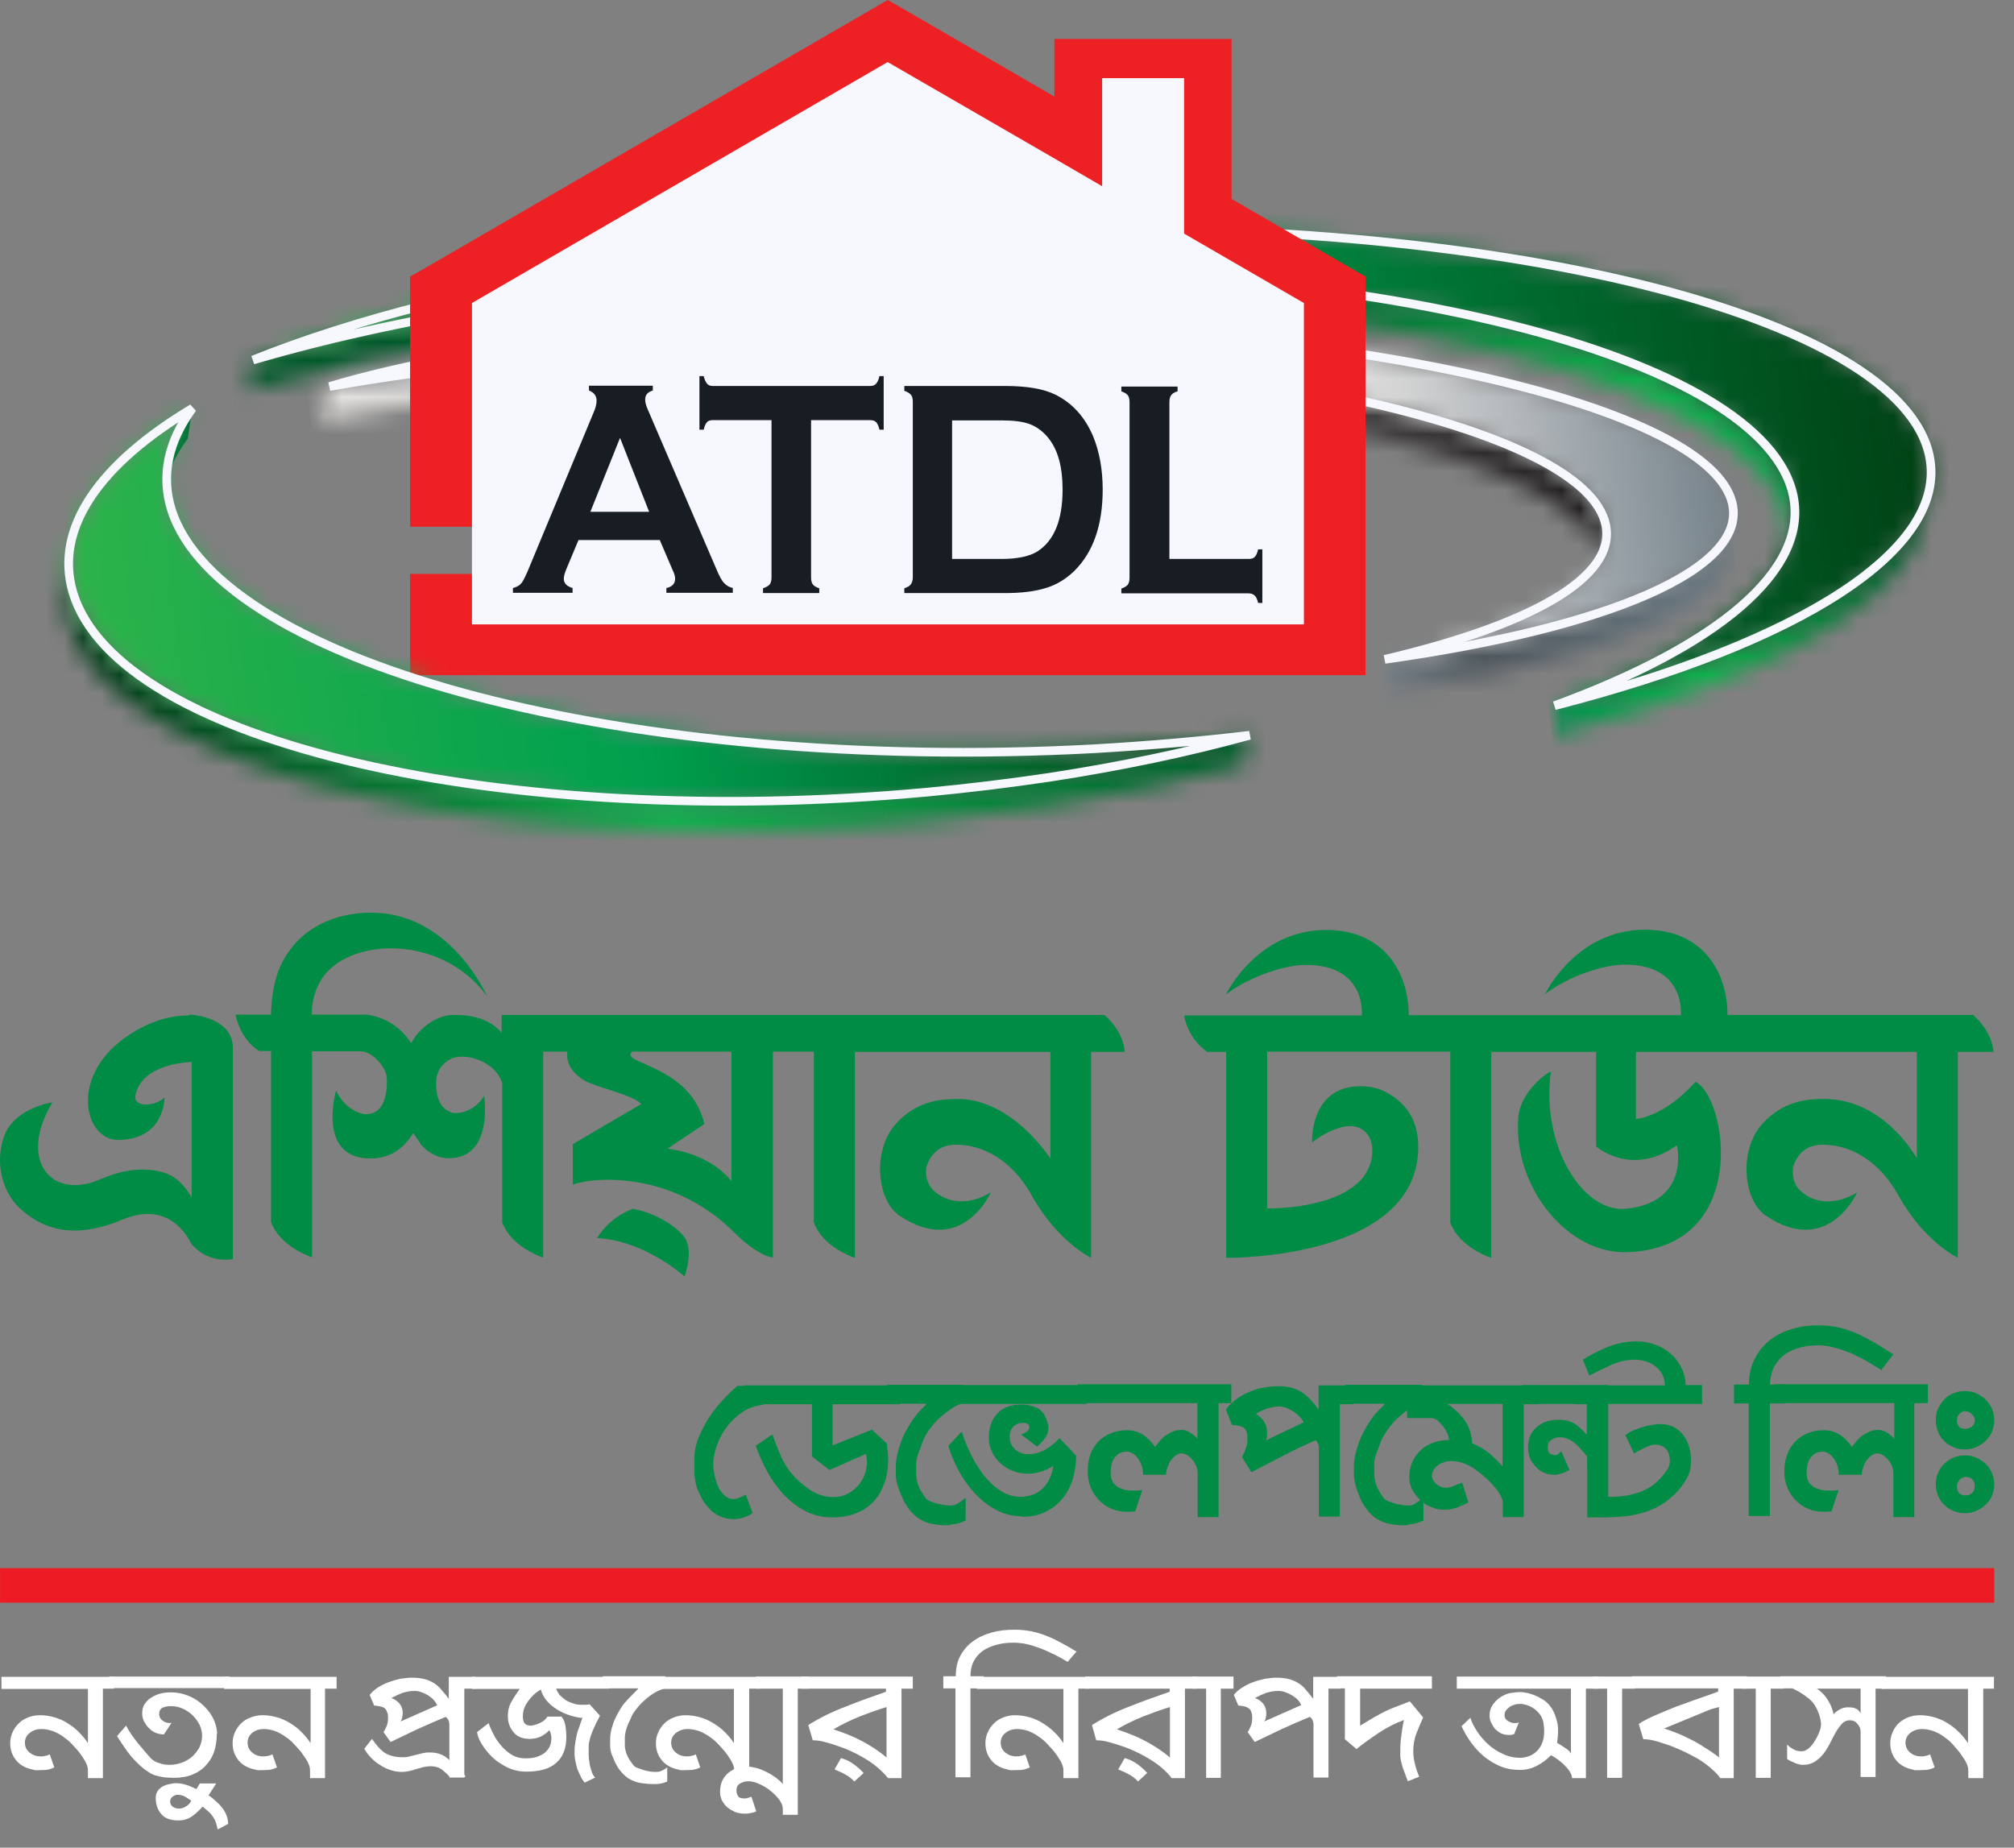 <svg width="109" height="100" viewBox="0 0 109 100" fill="none" xmlns="http://www.w3.org/2000/svg">
<rect x="0" y="0" width="109" height="100" fill="#808080" stroke="none"/>
<mask id="mask0_3041_821" style="mask-type:luminance" maskUnits="userSpaceOnUse" x="83" y="26" width="22" height="14">
<path d="M89.197 36.726C87.606 37.23 85.924 37.734 84.134 38.177L83.874 39.826C85.664 39.368 87.346 38.879 88.937 38.375C97.975 35.459 103.619 31.717 104.2 27.869L104.445 26.22C103.863 30.053 98.205 33.809 89.181 36.726" fill="white"/>
</mask>
<g mask="url(#mask0_3041_821)">
<mask id="mask1_3041_821" style="mask-type:luminance" maskUnits="userSpaceOnUse" x="82" y="22" width="25" height="20">
<path d="M104.162 22.622L82.252 25.258L84.165 41.116L106.076 38.48L104.162 22.622Z" fill="white"/>
</mask>
<g mask="url(#mask1_3041_821)">
<path d="M104.162 22.622L82.252 25.258L84.163 41.101L106.074 38.465L104.162 22.622Z" fill="url(#paint0_linear_3041_821)"/>
</g>
</g>
<mask id="mask2_3041_821" style="mask-type:luminance" maskUnits="userSpaceOnUse" x="13" y="14" width="85" height="16">
<path d="M53.179 14.538C52.69 14.538 52.2 14.538 51.711 14.538H51.451C50.901 14.538 50.335 14.538 49.784 14.568C49.646 14.568 49.524 14.568 49.386 14.568C48.805 14.583 48.239 14.599 47.658 14.614C40.868 14.828 34.322 15.423 28.327 16.34C22.959 17.149 18.018 18.218 13.706 19.485L13.461 21.134C17.759 19.867 22.698 18.813 28.082 17.989C34.077 17.073 40.608 16.477 47.413 16.263C48.01 16.248 48.591 16.233 49.157 16.217C49.279 16.217 49.402 16.217 49.524 16.217C50.09 16.217 50.656 16.202 51.222 16.187C51.222 16.187 51.359 16.187 51.42 16.187H53.286C53.837 16.187 54.403 16.187 54.953 16.187C55.137 16.187 55.305 16.187 55.489 16.187C55.672 16.187 55.84 16.187 56.024 16.187C56.238 16.187 56.437 16.187 56.651 16.187C56.819 16.187 56.972 16.187 57.14 16.187C57.416 16.187 57.691 16.202 57.966 16.217C58.15 16.217 58.333 16.217 58.517 16.233C58.792 16.233 59.052 16.248 59.328 16.263C59.48 16.263 59.633 16.263 59.771 16.279C59.985 16.279 60.199 16.294 60.413 16.309C60.566 16.309 60.734 16.309 60.888 16.324C61.086 16.324 61.285 16.355 61.499 16.355C61.652 16.355 61.82 16.37 61.989 16.385C62.188 16.385 62.386 16.416 62.57 16.416C62.723 16.416 62.891 16.431 63.059 16.446C63.258 16.446 63.442 16.477 63.64 16.477C63.793 16.477 63.962 16.508 64.13 16.508C64.329 16.523 64.512 16.538 64.711 16.553C64.864 16.553 65.032 16.584 65.185 16.584C65.384 16.599 65.583 16.614 65.781 16.63C65.934 16.63 66.072 16.66 66.225 16.675C66.439 16.706 66.638 16.721 66.852 16.737C66.975 16.737 67.112 16.767 67.234 16.782C67.525 16.813 67.8 16.843 68.091 16.874C68.091 16.874 68.198 16.874 68.244 16.889C68.58 16.92 68.901 16.95 69.238 16.996C69.36 16.996 69.467 17.027 69.59 17.027C69.804 17.057 70.018 17.073 70.232 17.103C70.354 17.103 70.492 17.134 70.63 17.149C70.829 17.179 71.012 17.195 71.211 17.225C71.349 17.241 71.486 17.256 71.609 17.286C71.792 17.317 71.976 17.332 72.174 17.363C72.312 17.378 72.45 17.409 72.587 17.424C72.771 17.454 72.939 17.47 73.123 17.5C73.26 17.531 73.398 17.546 73.536 17.561C73.704 17.592 73.887 17.622 74.071 17.653C74.193 17.668 74.331 17.699 74.453 17.714C74.637 17.744 74.82 17.775 75.004 17.805C75.126 17.821 75.249 17.851 75.371 17.867C75.57 17.897 75.753 17.928 75.937 17.958C76.044 17.974 76.151 18.004 76.258 18.019C76.503 18.065 76.732 18.111 76.977 18.157C76.977 18.157 77.084 18.172 77.145 18.187C77.436 18.233 77.726 18.294 78.017 18.355C78.093 18.37 78.17 18.386 78.246 18.401C78.46 18.447 78.659 18.493 78.858 18.523C78.965 18.554 79.072 18.569 79.164 18.6C79.332 18.63 79.516 18.661 79.699 18.706C79.806 18.737 79.913 18.752 80.02 18.783C80.188 18.813 80.341 18.859 80.51 18.89C80.632 18.92 80.739 18.951 80.846 18.966C81.014 19.012 81.167 19.043 81.32 19.088C81.427 19.104 81.55 19.134 81.657 19.165C81.81 19.21 81.963 19.241 82.115 19.287C82.222 19.317 82.33 19.348 82.437 19.363C82.59 19.409 82.743 19.439 82.895 19.485C83.002 19.516 83.094 19.546 83.201 19.577C83.354 19.623 83.522 19.669 83.675 19.714C83.767 19.745 83.859 19.76 83.951 19.791C84.134 19.852 84.348 19.913 84.532 19.959C84.532 19.959 84.624 19.989 84.685 20.005C84.93 20.081 85.159 20.157 85.388 20.234C85.388 20.234 85.495 20.264 85.557 20.295C85.74 20.356 85.908 20.417 86.077 20.478C86.077 20.478 86.23 20.524 86.321 20.554C86.474 20.6 86.612 20.661 86.749 20.707C86.841 20.738 86.918 20.768 87.01 20.799C87.132 20.844 87.269 20.89 87.407 20.951C87.484 20.982 87.575 21.012 87.667 21.058C87.79 21.104 87.927 21.15 88.049 21.196C88.126 21.226 88.218 21.272 88.294 21.302C88.417 21.348 88.539 21.394 88.661 21.44C88.753 21.471 88.829 21.516 88.906 21.547C89.028 21.593 89.151 21.654 89.258 21.7C89.334 21.73 89.411 21.761 89.502 21.806C89.625 21.867 89.747 21.913 89.854 21.974C89.854 21.974 89.992 22.035 90.068 22.081C90.206 22.142 90.344 22.203 90.466 22.265C90.466 22.265 90.573 22.31 90.619 22.341C90.802 22.433 90.971 22.524 91.139 22.616C91.139 22.616 91.2 22.646 91.231 22.662C91.368 22.738 91.506 22.814 91.644 22.891C91.644 22.891 91.766 22.952 91.812 22.982C91.919 23.043 92.026 23.105 92.118 23.166C92.118 23.166 92.24 23.242 92.301 23.272C92.393 23.334 92.485 23.395 92.576 23.44C92.576 23.44 92.699 23.517 92.76 23.563C92.852 23.624 92.944 23.669 93.02 23.731C93.02 23.731 93.142 23.807 93.204 23.853C93.28 23.914 93.356 23.96 93.448 24.021C93.448 24.021 93.555 24.097 93.617 24.143C93.617 24.143 93.769 24.265 93.846 24.326C93.846 24.326 93.953 24.402 93.999 24.448C94.075 24.509 94.152 24.57 94.228 24.631C94.228 24.631 94.32 24.708 94.366 24.738C94.442 24.815 94.534 24.876 94.595 24.952C94.595 24.952 94.672 25.013 94.687 25.044C94.794 25.151 94.901 25.258 95.008 25.349C95.008 25.349 95.008 25.364 95.039 25.38C95.131 25.471 95.222 25.563 95.299 25.655C95.299 25.655 95.36 25.731 95.391 25.762C95.391 25.762 95.513 25.899 95.574 25.975C95.574 25.975 95.635 26.052 95.666 26.098C95.666 26.098 95.773 26.235 95.819 26.296C95.819 26.296 95.88 26.388 95.911 26.433C95.911 26.433 96.002 26.556 96.033 26.617C96.033 26.617 96.094 26.708 96.109 26.754C96.109 26.754 96.186 26.892 96.216 26.953C96.216 26.953 96.262 27.044 96.293 27.09C96.293 27.09 96.354 27.212 96.385 27.289C96.385 27.289 96.431 27.38 96.446 27.426C96.446 27.426 96.507 27.564 96.538 27.625C96.538 27.625 96.568 27.701 96.584 27.747C96.584 27.747 96.629 27.899 96.66 27.976C96.66 27.976 96.675 28.052 96.691 28.083C96.721 28.19 96.752 28.312 96.782 28.419C96.889 28.938 96.889 29.457 96.813 29.976C96.889 29.427 96.981 28.877 97.073 28.327C97.149 27.823 97.134 27.304 97.042 26.785C97.012 26.663 96.996 26.556 96.966 26.449C96.966 26.449 96.935 26.372 96.935 26.342C96.905 26.265 96.889 26.189 96.859 26.128C96.859 26.128 96.828 26.036 96.798 26.006C96.798 26.006 96.752 25.869 96.721 25.807C96.721 25.807 96.675 25.716 96.66 25.67C96.66 25.67 96.599 25.532 96.568 25.471C96.568 25.471 96.522 25.38 96.507 25.334C96.507 25.334 96.431 25.197 96.385 25.151C96.385 25.151 96.324 25.059 96.293 25.013L96.171 24.815C96.171 24.815 96.109 24.723 96.079 24.677C96.079 24.677 95.987 24.555 95.926 24.494C95.926 24.494 95.865 24.418 95.834 24.372C95.834 24.372 95.712 24.235 95.651 24.173C95.651 24.173 95.589 24.112 95.559 24.067C95.467 23.975 95.391 23.868 95.284 23.792C95.284 23.792 95.284 23.761 95.253 23.761C95.146 23.654 95.039 23.547 94.932 23.456C94.932 23.456 94.871 23.395 94.84 23.364C94.84 23.364 94.687 23.227 94.595 23.15C94.595 23.15 94.504 23.074 94.458 23.028C94.458 23.028 94.305 22.906 94.228 22.845C94.228 22.845 94.121 22.768 94.075 22.723C94.075 22.723 93.922 22.601 93.831 22.555C93.831 22.555 93.724 22.463 93.678 22.433C93.601 22.372 93.51 22.31 93.433 22.249C93.433 22.249 93.311 22.173 93.249 22.127C93.158 22.066 93.081 22.005 92.99 21.944C92.99 21.944 92.867 21.867 92.806 21.837C92.714 21.776 92.622 21.715 92.531 21.654C92.531 21.654 92.408 21.577 92.347 21.547C92.24 21.486 92.133 21.425 92.026 21.364C92.026 21.364 91.919 21.302 91.858 21.272C91.72 21.196 91.582 21.119 91.43 21.043C91.43 21.043 91.384 21.012 91.338 20.997C91.169 20.905 91.001 20.829 90.818 20.722C90.818 20.722 90.726 20.676 90.68 20.661C90.542 20.6 90.405 20.539 90.267 20.463C90.267 20.463 90.129 20.401 90.053 20.371C89.931 20.31 89.808 20.264 89.686 20.203C89.686 20.203 89.533 20.142 89.457 20.111C89.334 20.05 89.212 20.005 89.105 19.959C89.028 19.928 88.937 19.882 88.86 19.852C88.738 19.791 88.615 19.745 88.493 19.699C88.417 19.669 88.325 19.638 88.248 19.608C88.126 19.562 88.004 19.501 87.866 19.455C87.774 19.424 87.683 19.378 87.606 19.363C87.484 19.317 87.331 19.256 87.193 19.21C87.117 19.18 87.025 19.149 86.948 19.119C86.795 19.073 86.658 19.012 86.505 18.966C86.505 18.966 86.352 18.92 86.275 18.89C86.092 18.829 85.908 18.768 85.725 18.706C85.725 18.706 85.633 18.676 85.587 18.661C85.343 18.584 85.113 18.508 84.868 18.432C84.868 18.432 84.792 18.416 84.746 18.401C84.547 18.34 84.333 18.279 84.134 18.218C84.058 18.187 83.981 18.172 83.89 18.142C83.721 18.096 83.553 18.05 83.385 18.004C83.293 17.974 83.201 17.958 83.094 17.928C82.926 17.882 82.773 17.851 82.62 17.805C82.513 17.775 82.421 17.744 82.314 17.729C82.146 17.683 81.993 17.638 81.825 17.607C81.718 17.576 81.626 17.561 81.504 17.531C81.351 17.485 81.183 17.454 81.014 17.409C80.907 17.378 80.8 17.347 80.693 17.332C80.525 17.286 80.357 17.256 80.188 17.21C80.081 17.179 79.974 17.164 79.883 17.134C79.699 17.088 79.516 17.057 79.332 17.012C79.24 16.996 79.148 16.966 79.057 16.95C78.827 16.905 78.598 16.859 78.368 16.813C78.368 16.813 78.261 16.782 78.2 16.782C77.91 16.721 77.619 16.66 77.313 16.614C77.313 16.614 77.283 16.614 77.267 16.614C76.992 16.553 76.717 16.508 76.441 16.462C76.35 16.446 76.273 16.431 76.181 16.416C75.967 16.385 75.753 16.34 75.539 16.294C75.432 16.294 75.325 16.263 75.218 16.248C75.019 16.217 74.82 16.172 74.621 16.141C74.499 16.141 74.392 16.11 74.27 16.095C74.071 16.065 73.887 16.034 73.689 16.004C73.566 15.988 73.444 15.958 73.321 15.943C73.123 15.912 72.924 15.881 72.725 15.866C72.603 15.851 72.48 15.836 72.358 15.805C72.159 15.774 71.96 15.744 71.746 15.729C71.624 15.729 71.517 15.698 71.394 15.683C71.18 15.652 70.966 15.622 70.737 15.591C70.63 15.576 70.523 15.561 70.416 15.561C70.171 15.53 69.911 15.5 69.666 15.469C69.59 15.469 69.513 15.454 69.437 15.439C68.764 15.362 68.091 15.286 67.403 15.225C67.311 15.225 67.219 15.21 67.112 15.21C66.867 15.179 66.623 15.164 66.378 15.133C66.256 15.133 66.133 15.118 66.011 15.103C65.797 15.087 65.567 15.072 65.338 15.041C65.216 15.041 65.078 15.026 64.94 15.011C64.726 14.98 64.497 14.965 64.283 14.95C64.145 14.95 64.023 14.935 63.885 14.919C63.671 14.904 63.442 14.889 63.212 14.874C63.075 14.874 62.937 14.858 62.799 14.843C62.57 14.843 62.356 14.812 62.126 14.797C61.989 14.797 61.851 14.782 61.713 14.767C61.484 14.767 61.239 14.751 60.995 14.736C60.872 14.736 60.75 14.736 60.627 14.721C60.352 14.721 60.077 14.706 59.802 14.675C59.71 14.675 59.618 14.675 59.542 14.675C58.807 14.645 58.043 14.614 57.293 14.599C57.202 14.599 57.11 14.599 57.018 14.599C56.727 14.599 56.452 14.583 56.162 14.568C56.039 14.568 55.902 14.568 55.764 14.568C55.581 14.568 55.412 14.568 55.229 14.568H55.091C54.556 14.568 54.02 14.568 53.47 14.568H53.103L53.179 14.538Z" fill="white"/>
</mask>
<g mask="url(#mask2_3041_821)">
<mask id="mask3_3041_821" style="mask-type:luminance" maskUnits="userSpaceOnUse" x="11" y="5" width="88" height="36">
<path d="M95.541 5.451L11.132 15.605L14.171 40.788L98.58 30.634L95.541 5.451Z" fill="white"/>
</mask>
<g mask="url(#mask3_3041_821)">
<path d="M95.541 5.451L11.132 15.605L14.171 40.788L98.58 30.634L95.541 5.451Z" fill="url(#paint1_linear_3041_821)"/>
</g>
</g>
<mask id="mask4_3041_821" style="mask-type:luminance" maskUnits="userSpaceOnUse" x="13" y="12" width="92" height="27">
<path d="M54.158 12.445C47.245 12.675 40.638 13.285 34.582 14.202C26.338 15.454 19.135 17.286 13.675 19.485C17.988 18.233 22.928 17.164 28.296 16.34C34.291 15.423 40.837 14.828 47.628 14.614C74.132 13.805 95.528 19.256 97.042 26.861C97.853 30.908 92.913 34.97 84.119 38.192C97.409 34.786 105.423 29.747 104.414 24.723C102.992 17.637 84.043 12.369 59.649 12.369C57.844 12.369 55.993 12.4 54.143 12.461" fill="white"/>
</mask>
<g mask="url(#mask4_3041_821)">
<mask id="mask5_3041_821" style="mask-type:luminance" maskUnits="userSpaceOnUse" x="10" y="0" width="99" height="49">
<path d="M104.259 0.904L10.8 12.147L15.189 48.518L108.647 37.275L104.259 0.904Z" fill="white"/>
</mask>
<g mask="url(#mask5_3041_821)">
<path d="M104.259 0.904L10.8 12.147L15.189 48.518L108.647 37.275L104.259 0.904Z" fill="url(#paint2_linear_3041_821)"/>
</g>
</g>
<path d="M34.582 14.202C40.638 13.286 47.245 12.675 54.158 12.446C81.152 11.59 102.9 17.088 104.429 24.708C105.439 29.747 97.425 34.787 84.134 38.192C92.928 34.97 97.868 30.908 97.058 26.861C95.528 19.256 74.147 13.789 47.643 14.614C40.837 14.828 34.307 15.423 28.311 16.34C22.943 17.164 18.003 18.218 13.69 19.485C19.15 17.286 26.338 15.454 34.597 14.202H34.582Z" stroke="#F6F8FE" stroke-width="0.47"/>
<mask id="mask6_3041_821" style="mask-type:luminance" maskUnits="userSpaceOnUse" x="17" y="18" width="70" height="13">
<path d="M43.162 18.875C37.197 18.89 31.569 19.195 26.476 19.715C23.371 20.035 20.465 20.448 17.82 20.921L17.284 22.769C19.946 22.28 22.851 21.868 25.987 21.532C31.08 20.997 36.738 20.692 42.733 20.662C43.422 20.662 44.11 20.662 44.768 20.662H44.859C45.517 20.662 46.175 20.662 46.817 20.692H46.97C47.597 20.692 48.224 20.723 48.851 20.738C48.851 20.738 48.974 20.738 49.035 20.738C49.646 20.753 50.258 20.784 50.855 20.799C50.855 20.799 51.008 20.799 51.069 20.799C51.604 20.829 52.139 20.845 52.675 20.875C52.766 20.875 52.858 20.875 52.935 20.89C53.47 20.921 54.005 20.952 54.525 20.982C54.525 20.982 54.648 20.982 54.709 20.982C55.244 21.013 55.795 21.058 56.33 21.089C56.865 21.135 57.4 21.181 57.92 21.211C57.92 21.211 58.058 21.211 58.135 21.227C58.639 21.272 59.129 21.318 59.633 21.364C59.725 21.364 59.802 21.379 59.878 21.394C60.383 21.44 60.872 21.486 61.346 21.547C61.346 21.547 61.484 21.547 61.545 21.562C62.554 21.669 63.549 21.791 64.512 21.914C64.512 21.914 64.635 21.929 64.696 21.929C65.154 21.99 65.613 22.051 66.057 22.112C66.057 22.112 66.21 22.143 66.286 22.158C66.73 22.219 67.173 22.28 67.602 22.357C67.602 22.357 67.724 22.387 67.785 22.387C68.244 22.463 68.687 22.524 69.116 22.601H69.146C69.574 22.677 70.003 22.753 70.431 22.83C70.431 22.83 70.523 22.845 70.584 22.86C70.981 22.937 71.394 23.013 71.792 23.105C71.792 23.105 71.93 23.135 72.006 23.135C72.388 23.212 72.771 23.288 73.153 23.38C73.153 23.38 73.276 23.41 73.337 23.425C73.734 23.502 74.101 23.593 74.484 23.685C74.484 23.685 74.53 23.685 74.545 23.7C74.912 23.792 75.279 23.884 75.631 23.975C75.631 23.975 75.707 23.991 75.738 24.006C76.09 24.097 76.426 24.189 76.763 24.281C76.763 24.281 76.885 24.311 76.931 24.326C77.267 24.418 77.573 24.51 77.894 24.617C77.894 24.617 78.001 24.647 78.047 24.662C78.368 24.754 78.674 24.861 78.98 24.953C78.98 24.953 79.026 24.983 79.057 24.983C79.363 25.09 79.653 25.182 79.944 25.288C79.944 25.288 79.99 25.304 80.02 25.319C80.311 25.426 80.586 25.533 80.846 25.64C80.846 25.64 80.938 25.67 80.984 25.686C81.244 25.792 81.488 25.899 81.733 26.006C81.733 26.006 81.825 26.037 81.856 26.067C82.1 26.174 82.345 26.281 82.559 26.403C82.559 26.403 82.605 26.434 82.635 26.434C82.865 26.556 83.079 26.663 83.293 26.77C83.293 26.77 83.324 26.785 83.339 26.8C83.538 26.922 83.737 27.029 83.936 27.151C83.936 27.151 83.997 27.182 84.027 27.213C84.211 27.335 84.379 27.442 84.547 27.564C84.547 27.564 84.608 27.61 84.639 27.625C84.792 27.747 84.96 27.869 85.098 27.991C85.098 27.991 85.128 28.022 85.144 28.037C85.297 28.159 85.434 28.282 85.557 28.419C85.557 28.419 85.557 28.419 85.572 28.419C85.694 28.541 85.801 28.679 85.908 28.801C85.908 28.801 85.939 28.847 85.954 28.862C86.061 28.984 86.138 29.106 86.214 29.228C86.214 29.228 86.245 29.274 86.245 29.305C86.321 29.427 86.382 29.564 86.428 29.686C86.428 29.686 86.444 29.732 86.444 29.747C86.49 29.885 86.535 30.022 86.566 30.16C86.627 30.45 86.627 30.71 86.597 30.985L86.642 30.694C86.673 30.511 86.688 30.343 86.704 30.16C86.704 30.16 86.704 30.099 86.719 30.068C86.765 29.763 86.811 29.457 86.857 29.167C86.903 28.892 86.887 28.617 86.826 28.343C86.795 28.205 86.749 28.068 86.704 27.93C86.704 27.93 86.688 27.884 86.673 27.869C86.627 27.747 86.551 27.61 86.49 27.488C86.49 27.488 86.459 27.442 86.459 27.426C86.382 27.304 86.291 27.182 86.199 27.045C86.199 27.045 86.168 27.014 86.153 26.983C86.046 26.861 85.939 26.724 85.817 26.602C85.694 26.48 85.557 26.357 85.404 26.22L85.358 26.174C85.205 26.052 85.052 25.93 84.899 25.808C84.899 25.808 84.838 25.762 84.807 25.747C84.654 25.624 84.471 25.502 84.287 25.395C84.287 25.395 84.226 25.35 84.195 25.334C83.997 25.212 83.798 25.09 83.599 24.983C83.599 24.983 83.568 24.983 83.553 24.968C83.354 24.846 83.11 24.739 82.895 24.617C82.895 24.617 82.85 24.601 82.819 24.586C82.59 24.464 82.36 24.357 82.115 24.25C82.115 24.25 82.039 24.204 81.993 24.189C81.748 24.082 81.504 23.975 81.244 23.868C81.244 23.868 81.152 23.838 81.121 23.823C80.846 23.716 80.571 23.609 80.28 23.502C80.28 23.502 80.25 23.486 80.219 23.471C79.928 23.364 79.638 23.258 79.332 23.166C79.332 23.166 79.286 23.151 79.271 23.151C78.965 23.044 78.659 22.952 78.323 22.845C78.323 22.845 78.231 22.815 78.17 22.799C77.849 22.708 77.527 22.601 77.206 22.509C77.206 22.509 77.099 22.479 77.038 22.463C76.701 22.357 76.35 22.265 75.998 22.189C75.998 22.189 75.921 22.173 75.906 22.158C75.539 22.066 75.172 21.975 74.805 21.883C74.805 21.883 74.774 21.883 74.744 21.883C74.361 21.791 73.979 21.7 73.597 21.608C73.597 21.608 73.49 21.578 73.428 21.578C73.046 21.501 72.664 21.41 72.266 21.333C72.266 21.333 72.144 21.303 72.067 21.288C71.67 21.211 71.272 21.135 70.859 21.043C70.859 21.043 70.783 21.028 70.722 21.028C70.293 20.952 69.865 20.86 69.421 20.799C68.978 20.723 68.534 20.646 68.076 20.57C68.076 20.57 67.969 20.555 67.892 20.539C67.464 20.463 67.02 20.402 66.577 20.341C66.577 20.341 66.439 20.341 66.363 20.31C65.904 20.249 65.445 20.188 65.001 20.127C65.001 20.127 64.879 20.127 64.818 20.112C63.855 19.989 62.86 19.867 61.851 19.761C61.851 19.761 61.729 19.761 61.667 19.745C61.178 19.699 60.689 19.638 60.199 19.593C60.199 19.593 60.046 19.577 59.97 19.562C59.48 19.516 58.976 19.47 58.471 19.424C58.471 19.424 58.349 19.409 58.272 19.394C57.752 19.348 57.217 19.318 56.682 19.272C56.146 19.241 55.596 19.195 55.045 19.165C55.045 19.165 54.938 19.165 54.877 19.165C54.357 19.134 53.822 19.104 53.271 19.073C53.195 19.073 53.103 19.073 53.026 19.073C52.491 19.043 51.956 19.027 51.405 18.997C51.405 18.997 51.344 18.997 51.329 18.997C51.329 18.997 51.237 18.997 51.191 18.997C50.595 18.966 49.983 18.951 49.386 18.921C49.386 18.921 49.264 18.921 49.203 18.921C48.576 18.921 47.949 18.89 47.322 18.875H47.169C46.526 18.875 45.884 18.86 45.227 18.844H45.135C44.661 18.844 44.187 18.844 43.712 18.844C43.514 18.844 43.299 18.844 43.101 18.844" fill="white"/>
</mask>
<g mask="url(#mask6_3041_821)">
<mask id="mask7_3041_821" style="mask-type:luminance" maskUnits="userSpaceOnUse" x="16" y="10" width="73" height="30">
<path d="M86.422 10.674L16.363 19.102L18.811 39.388L88.87 30.959L86.422 10.674Z" fill="white"/>
</mask>
<g mask="url(#mask7_3041_821)">
<path d="M86.422 10.674L16.363 19.102L18.811 39.388L88.87 30.959L86.422 10.674Z" fill="url(#paint3_linear_3041_821)"/>
</g>
</g>
<mask id="mask8_3041_821" style="mask-type:luminance" maskUnits="userSpaceOnUse" x="74" y="28" width="20" height="10">
<path d="M93.708 28.434C93.708 28.434 93.693 28.495 93.678 28.541C93.647 28.632 93.617 28.724 93.586 28.8C93.586 28.8 93.555 28.861 93.525 28.907C93.464 29.014 93.402 29.136 93.326 29.243C93.249 29.365 93.158 29.488 93.066 29.595C93.066 29.595 93.005 29.655 92.974 29.686C92.898 29.778 92.821 29.854 92.745 29.946C92.745 29.946 92.684 30.007 92.638 30.037C92.515 30.144 92.393 30.266 92.271 30.373C92.133 30.495 91.98 30.602 91.827 30.709C91.827 30.709 91.735 30.77 91.689 30.801C91.582 30.877 91.445 30.953 91.322 31.045C91.322 31.045 91.231 31.106 91.169 31.137C91.001 31.244 90.818 31.351 90.634 31.457C90.435 31.564 90.237 31.656 90.038 31.763C90.038 31.763 89.915 31.824 89.854 31.839C89.701 31.916 89.533 31.992 89.365 32.068C89.365 32.068 89.227 32.129 89.166 32.16C88.937 32.252 88.722 32.358 88.478 32.45C88.478 32.45 88.478 32.45 88.463 32.45C88.218 32.557 87.973 32.649 87.698 32.74C87.698 32.74 87.545 32.801 87.468 32.817C87.269 32.893 87.071 32.954 86.872 33.03C86.78 33.061 86.719 33.091 86.627 33.107C86.367 33.198 86.077 33.29 85.801 33.382C85.801 33.382 85.801 33.382 85.771 33.382C85.48 33.473 85.174 33.55 84.868 33.641C84.792 33.672 84.7 33.687 84.608 33.718C84.364 33.794 84.134 33.855 83.89 33.916C83.798 33.947 83.706 33.962 83.614 33.992C83.293 34.069 82.972 34.16 82.635 34.237C82.299 34.313 81.947 34.389 81.596 34.481C81.488 34.496 81.397 34.527 81.29 34.542C81.014 34.603 80.739 34.664 80.464 34.71C80.357 34.725 80.25 34.756 80.143 34.771C79.775 34.848 79.408 34.924 79.026 34.985C78.629 35.061 78.246 35.123 77.849 35.199C77.741 35.214 77.619 35.229 77.497 35.26C77.191 35.306 76.9 35.352 76.594 35.413C76.472 35.413 76.35 35.443 76.227 35.474C75.814 35.535 75.401 35.596 74.973 35.657L74.652 37.55C75.065 37.489 75.493 37.428 75.906 37.367C76.028 37.352 76.151 37.321 76.273 37.306C76.579 37.26 76.885 37.215 77.175 37.154C77.298 37.138 77.405 37.108 77.527 37.092C77.925 37.016 78.323 36.955 78.705 36.879C78.705 36.879 78.736 36.879 78.751 36.879C79.118 36.802 79.485 36.741 79.837 36.665C79.959 36.634 80.066 36.619 80.173 36.588C80.448 36.527 80.708 36.466 80.968 36.42C81.076 36.39 81.183 36.375 81.29 36.344C81.641 36.268 81.993 36.191 82.33 36.1H82.36C82.681 36.023 83.002 35.932 83.324 35.855C83.431 35.84 83.522 35.81 83.63 35.779C83.859 35.718 84.088 35.657 84.333 35.581C84.333 35.581 84.455 35.55 84.517 35.535C84.517 35.535 84.578 35.52 84.624 35.504C84.93 35.428 85.235 35.336 85.526 35.245C85.526 35.245 85.557 35.245 85.572 35.245C85.847 35.153 86.107 35.077 86.382 34.985C86.459 34.955 86.551 34.924 86.627 34.893C86.826 34.817 87.025 34.756 87.224 34.68C87.3 34.649 87.377 34.618 87.453 34.588C87.713 34.496 87.973 34.389 88.203 34.298C88.203 34.298 88.218 34.298 88.233 34.298C88.463 34.206 88.692 34.099 88.921 34.008C88.921 34.008 89.059 33.947 89.12 33.916C89.288 33.84 89.457 33.763 89.609 33.687C89.609 33.687 89.732 33.626 89.793 33.595C90.007 33.489 90.206 33.397 90.405 33.29C90.588 33.183 90.772 33.076 90.955 32.969C90.955 32.969 91.047 32.908 91.108 32.878C91.231 32.786 91.353 32.71 91.475 32.633C91.475 32.633 91.567 32.572 91.613 32.542C91.766 32.435 91.919 32.328 92.056 32.206C92.194 32.099 92.317 31.977 92.424 31.87C92.424 31.87 92.5 31.809 92.531 31.778C92.622 31.686 92.699 31.61 92.775 31.519C92.775 31.519 92.837 31.457 92.867 31.427C92.959 31.305 93.051 31.198 93.127 31.076C93.204 30.953 93.265 30.847 93.326 30.724C93.326 30.724 93.356 30.663 93.372 30.618C93.402 30.526 93.448 30.434 93.479 30.358C93.479 30.358 93.51 30.282 93.51 30.251C93.54 30.129 93.571 30.007 93.586 29.885L93.815 28.128C93.815 28.235 93.769 28.342 93.739 28.434M93.769 28.113C93.769 28.113 93.769 28.083 93.769 28.067V28.113Z" fill="white"/>
</mask>
<g mask="url(#mask8_3041_821)">
<mask id="mask9_3041_821" style="mask-type:luminance" maskUnits="userSpaceOnUse" x="73" y="25" width="22" height="15">
<path d="M93.376 25.842L73.348 28.252L74.749 39.865L94.777 37.456L93.376 25.842Z" fill="white"/>
</mask>
<g mask="url(#mask9_3041_821)">
<path d="M93.376 25.842L73.348 28.252L74.749 39.865L94.777 37.456L93.376 25.842Z" fill="url(#paint4_linear_3041_821)"/>
</g>
</g>
<mask id="mask10_3041_821" style="mask-type:luminance" maskUnits="userSpaceOnUse" x="17" y="17" width="77" height="19">
<path d="M32.808 18.203C26.889 18.813 21.765 19.76 17.82 20.936C20.465 20.447 23.371 20.05 26.476 19.73C31.569 19.195 37.197 18.905 43.162 18.89C66.271 18.829 85.771 23.059 86.903 28.419C87.499 31.259 82.865 33.84 74.943 35.703C87.04 33.992 94.58 30.831 93.754 27.258C92.546 22.051 73.857 17.683 51.252 17.439C50.579 17.439 49.922 17.439 49.249 17.439C43.376 17.439 37.809 17.714 32.808 18.233" fill="white"/>
</mask>
<g mask="url(#mask10_3041_821)">
<mask id="mask11_3041_821" style="mask-type:luminance" maskUnits="userSpaceOnUse" x="16" y="8" width="82" height="38">
<path d="M94.096 8.648L16.293 18.008L19.551 45.01L97.354 35.65L94.096 8.648Z" fill="white"/>
</mask>
<g mask="url(#mask11_3041_821)">
<path d="M94.096 8.648L16.293 18.008L19.551 45.01L97.354 35.65L94.096 8.648Z" fill="url(#paint5_linear_3041_821)"/>
</g>
</g>
<path d="M32.808 18.203C38.359 17.637 44.615 17.347 51.237 17.424C73.841 17.668 92.546 22.035 93.754 27.243C94.58 30.816 87.04 33.977 74.943 35.687C82.865 33.824 87.499 31.244 86.903 28.403C85.786 23.043 66.286 18.813 43.177 18.874C37.212 18.89 31.584 19.195 26.491 19.714C23.387 20.035 20.481 20.447 17.835 20.921C21.781 19.745 26.904 18.798 32.823 18.187L32.808 18.203Z" stroke="#F6F8FE" stroke-width="0.47"/>
<path d="M73.903 36.543H73.077H23.02H22.194V35.856V31.748V31.061H23.02H25.543H26.369V31.748V33.107H69.727V16.752L63.9 13.377L62.83 12.766L62.478 12.553V12.201V11.132V5.543H61.224V6.551V10.521V11.835L59.924 11.071L55.978 8.796L48.041 4.199L26.369 16.752V27.823V28.51H25.543H23.02H22.194V27.823V15.332V14.965L22.561 14.767L47.566 0.275L48.041 0L48.53 0.275L57.064 5.223V2.795V2.107H57.905H65.812H66.653V2.795V10.766L73.551 14.767L73.903 14.965V15.332V35.856V36.543Z" fill="#ED2124"/>
<path d="M64.374 12.812L64.084 12.644V4.23H59.649V10.079L56.468 8.231L48.041 3.359L25.543 16.401V33.794H70.569V16.401L64.374 12.812Z" fill="#F6F8FE"/>
<path d="M35.744 29.228H31.309L30.651 30.801C30.56 31.015 30.514 31.198 30.514 31.32C30.514 31.564 30.667 31.733 30.988 31.824V32.084H27.761V31.824C27.944 31.778 28.097 31.702 28.189 31.595C28.296 31.488 28.403 31.259 28.541 30.954L32.12 22.341C32.242 22.066 32.288 21.852 32.288 21.684C32.288 21.425 32.15 21.241 31.875 21.135V20.875H35.331V21.135C35.041 21.226 34.918 21.379 34.918 21.623C34.918 21.776 34.964 21.959 35.056 22.158L38.772 30.801C38.925 31.168 39.063 31.427 39.185 31.549C39.308 31.687 39.461 31.778 39.66 31.824V32.084H36.065V31.824C36.371 31.763 36.539 31.595 36.539 31.32C36.539 31.198 36.494 31.03 36.387 30.816L35.714 29.243L35.744 29.228ZM35.133 27.701L33.557 23.7L31.951 27.701H35.148H35.133Z" fill="#181D24"/>
<path d="M43.896 22.738V31.244C43.896 31.412 43.926 31.534 43.988 31.626C44.049 31.717 44.171 31.778 44.339 31.84V32.099H41.296V31.84C41.464 31.778 41.587 31.717 41.663 31.626C41.724 31.534 41.755 31.412 41.755 31.244V22.738H38.589C38.451 22.738 38.329 22.769 38.268 22.845C38.191 22.921 38.13 23.059 38.084 23.257H37.855V20.356H38.084C38.13 20.555 38.206 20.692 38.268 20.768C38.344 20.86 38.451 20.89 38.589 20.89H47.077C47.23 20.89 47.337 20.86 47.413 20.768C47.49 20.692 47.551 20.555 47.597 20.356H47.826V23.257H47.597C47.551 23.059 47.49 22.921 47.413 22.845C47.337 22.769 47.23 22.738 47.077 22.738H43.881H43.896Z" fill="#181D24"/>
<path d="M49.402 31.228V21.745C49.402 21.577 49.371 21.44 49.295 21.363C49.218 21.272 49.111 21.211 48.943 21.15V20.89H54.388C55.581 20.89 56.483 21.043 57.125 21.363C58.043 21.822 58.716 22.57 59.159 23.608C59.496 24.433 59.679 25.395 59.679 26.494C59.679 28.434 59.159 29.9 58.135 30.908C57.691 31.335 57.202 31.641 56.605 31.824C56.024 32.007 55.29 32.099 54.388 32.099H48.943V31.839C49.111 31.778 49.233 31.717 49.295 31.625C49.356 31.534 49.402 31.412 49.402 31.244M51.528 30.251H54.204C55.06 30.251 55.703 30.114 56.131 29.854C57.049 29.274 57.508 28.159 57.508 26.494C57.508 25.288 57.263 24.372 56.758 23.73C56.483 23.379 56.146 23.12 55.764 22.967C55.382 22.814 54.846 22.753 54.204 22.753H51.528V30.266V30.251Z" fill="#181D24"/>
<path d="M63.273 30.251H67.571C67.724 30.251 67.831 30.221 67.907 30.144C67.984 30.068 68.045 29.931 68.091 29.732H68.32V32.633H68.091C68.045 32.435 67.984 32.298 67.907 32.236C67.831 32.16 67.724 32.114 67.571 32.114H60.689V31.855C60.857 31.794 60.964 31.733 61.04 31.641C61.102 31.549 61.132 31.427 61.132 31.259V21.776C61.132 21.608 61.102 21.471 61.04 21.394C60.964 21.303 60.857 21.242 60.689 21.18V20.921H63.732V21.18C63.564 21.226 63.442 21.303 63.38 21.394C63.319 21.486 63.289 21.608 63.289 21.776V30.282L63.273 30.251Z" fill="#181D24"/>
<path d="M8.827 26.754C8.903 26.205 8.995 25.655 9.072 25.105C9.24 24.082 9.683 23.074 10.402 22.081L10.157 23.731C9.423 24.708 8.98 25.731 8.827 26.754Z" fill="#006536"/>
<mask id="mask12_3041_821" style="mask-type:luminance" maskUnits="userSpaceOnUse" x="8" y="22" width="3" height="5">
<path d="M9.072 25.12C8.98 25.67 8.903 26.22 8.827 26.77C8.98 25.746 9.439 24.723 10.157 23.746L10.402 22.097C9.683 23.074 9.224 24.097 9.072 25.12Z" fill="white"/>
</mask>
<g mask="url(#mask12_3041_821)">
<path d="M10.417 22.097L10.173 23.746C9.439 24.723 8.995 25.746 8.842 26.77L9.087 25.12C9.24 24.097 9.699 23.089 10.417 22.097Z" fill="#006536"/>
</g>
<mask id="mask13_3041_821" style="mask-type:luminance" maskUnits="userSpaceOnUse" x="3" y="29" width="65" height="16">
<path d="M3.535 31.32C3.413 32.114 3.459 32.924 3.703 33.718C3.765 33.901 3.826 34.084 3.902 34.267C3.902 34.267 3.933 34.344 3.948 34.374C4.025 34.558 4.116 34.726 4.208 34.894C4.208 34.894 4.239 34.955 4.254 34.985C4.346 35.153 4.437 35.306 4.545 35.459C4.545 35.459 4.575 35.504 4.575 35.52C4.697 35.703 4.82 35.856 4.957 36.024C4.957 36.024 5.019 36.1 5.034 36.13C5.172 36.298 5.309 36.451 5.462 36.619C5.462 36.619 5.508 36.665 5.523 36.68C5.661 36.833 5.814 36.97 5.982 37.123C5.982 37.123 6.028 37.169 6.059 37.199C6.227 37.352 6.41 37.505 6.594 37.658C6.594 37.658 6.67 37.719 6.716 37.749C6.915 37.902 7.099 38.055 7.313 38.207L7.343 38.223C7.557 38.36 7.756 38.513 7.986 38.65C7.986 38.65 8.077 38.711 8.108 38.742C8.337 38.879 8.567 39.017 8.812 39.154C8.812 39.154 8.903 39.2 8.949 39.23C9.179 39.368 9.423 39.49 9.668 39.627C9.668 39.627 9.699 39.643 9.714 39.658C9.974 39.795 10.249 39.918 10.524 40.055C10.524 40.055 10.632 40.116 10.693 40.131C10.968 40.254 11.243 40.391 11.534 40.513C11.534 40.513 11.626 40.544 11.671 40.574C11.931 40.681 12.222 40.803 12.497 40.91C12.497 40.91 12.589 40.941 12.62 40.956C12.926 41.078 13.232 41.185 13.537 41.307C13.537 41.307 13.675 41.353 13.736 41.384C14.057 41.506 14.379 41.613 14.7 41.72C14.7 41.72 14.776 41.735 14.791 41.75C15.113 41.857 15.434 41.949 15.755 42.056C15.755 42.056 15.877 42.086 15.938 42.117C16.275 42.224 16.627 42.315 16.979 42.407C16.979 42.407 17.116 42.437 17.193 42.468C17.56 42.559 17.912 42.666 18.279 42.743C18.279 42.743 18.279 42.743 18.294 42.743C18.676 42.834 19.058 42.926 19.441 43.002C19.517 43.018 19.594 43.033 19.686 43.063C20.068 43.14 20.435 43.216 20.833 43.308C20.833 43.308 20.97 43.338 21.031 43.338C21.398 43.415 21.781 43.476 22.148 43.552C22.148 43.552 22.24 43.552 22.285 43.583C22.683 43.659 23.096 43.72 23.509 43.796C23.585 43.796 23.677 43.827 23.769 43.842C24.182 43.903 24.595 43.98 25.023 44.041C25.023 44.041 25.115 44.041 25.176 44.041C25.574 44.102 25.971 44.163 26.369 44.209C26.369 44.209 26.522 44.209 26.583 44.239C27.011 44.285 27.44 44.331 27.868 44.392C27.96 44.392 28.051 44.407 28.143 44.422C28.587 44.468 29.03 44.514 29.489 44.56H29.52C29.963 44.606 30.407 44.636 30.881 44.682C30.973 44.682 31.049 44.682 31.141 44.697C31.584 44.728 32.058 44.758 32.502 44.789C32.594 44.789 32.67 44.789 32.762 44.789C33.205 44.819 33.649 44.835 34.108 44.865C34.108 44.865 34.184 44.865 34.215 44.865C34.689 44.881 35.163 44.911 35.652 44.911C35.744 44.911 35.851 44.911 35.943 44.911C36.417 44.926 36.891 44.942 37.381 44.942H37.503C38.467 44.957 39.445 44.957 40.424 44.942H40.501C41.479 44.942 42.489 44.911 43.498 44.865C43.498 44.865 43.529 44.865 43.559 44.865C44.569 44.835 45.593 44.774 46.618 44.713H46.649C47.673 44.652 48.729 44.56 49.769 44.468C52.063 44.255 54.296 43.98 56.452 43.659C60.337 43.063 63.977 42.3 67.296 41.384L67.556 39.75C64.237 40.666 60.597 41.429 56.712 42.025C54.556 42.346 52.323 42.62 50.029 42.834C48.989 42.926 47.934 43.018 46.909 43.079C46.909 43.079 46.894 43.079 46.878 43.079C45.853 43.14 44.829 43.186 43.819 43.231C43.819 43.231 43.773 43.231 43.758 43.231C42.749 43.262 41.755 43.292 40.761 43.308C40.761 43.308 40.699 43.308 40.669 43.308C39.69 43.308 38.727 43.308 37.748 43.308C37.748 43.308 37.671 43.308 37.625 43.308C37.151 43.308 36.662 43.308 36.188 43.277C36.096 43.277 35.989 43.277 35.897 43.277C35.423 43.262 34.949 43.247 34.459 43.231C34.459 43.231 34.383 43.231 34.352 43.231C33.909 43.216 33.45 43.186 33.007 43.155C32.915 43.155 32.838 43.155 32.747 43.155C32.288 43.124 31.829 43.094 31.385 43.063C31.294 43.063 31.217 43.048 31.11 43.048C30.651 43.018 30.208 42.972 29.764 42.941H29.734C29.275 42.895 28.831 42.85 28.372 42.804C28.281 42.804 28.189 42.788 28.097 42.773C27.654 42.727 27.226 42.666 26.797 42.62C26.797 42.62 26.66 42.62 26.583 42.59C26.186 42.544 25.788 42.483 25.39 42.422C25.39 42.422 25.283 42.422 25.237 42.407C24.824 42.346 24.396 42.285 23.983 42.208C23.891 42.208 23.815 42.178 23.723 42.162C23.31 42.101 22.913 42.025 22.515 41.949C22.515 41.949 22.423 41.933 22.362 41.933C21.98 41.872 21.613 41.796 21.245 41.72C21.245 41.72 21.108 41.689 21.031 41.674C20.649 41.597 20.267 41.521 19.884 41.429C19.808 41.429 19.731 41.399 19.655 41.384C19.273 41.292 18.89 41.2 18.508 41.109C18.508 41.109 18.508 41.109 18.477 41.109C18.11 41.017 17.743 40.925 17.392 40.834C17.392 40.834 17.254 40.803 17.177 40.773C16.826 40.681 16.489 40.574 16.137 40.483C16.137 40.483 16.015 40.452 15.954 40.422C15.633 40.315 15.312 40.223 14.99 40.116C14.99 40.116 14.929 40.101 14.899 40.086C14.577 39.979 14.241 39.872 13.92 39.765C13.92 39.765 13.782 39.719 13.721 39.689C13.415 39.582 13.094 39.459 12.803 39.337C12.803 39.337 12.711 39.307 12.666 39.291C12.39 39.185 12.115 39.062 11.84 38.956C11.84 38.956 11.748 38.925 11.702 38.895C11.412 38.772 11.136 38.65 10.861 38.513C10.861 38.513 10.754 38.467 10.693 38.436C10.417 38.299 10.142 38.177 9.882 38.039C9.882 38.039 9.836 38.024 9.821 38.009C9.576 37.887 9.332 37.749 9.102 37.627C9.102 37.627 9.01 37.566 8.949 37.551C8.72 37.413 8.49 37.276 8.261 37.123C8.261 37.123 8.169 37.062 8.123 37.047C7.909 36.909 7.695 36.757 7.481 36.619C7.481 36.619 7.466 36.619 7.45 36.604C7.236 36.451 7.037 36.314 6.854 36.146C6.854 36.146 6.777 36.085 6.732 36.054C6.548 35.901 6.365 35.749 6.196 35.596C6.196 35.596 6.135 35.55 6.105 35.52C5.952 35.382 5.799 35.23 5.646 35.077C5.646 35.077 5.6 35.031 5.585 35.016C5.432 34.848 5.294 34.695 5.156 34.527C5.156 34.527 5.095 34.451 5.065 34.42C4.927 34.252 4.805 34.084 4.682 33.916C4.682 33.916 4.652 33.886 4.652 33.87C4.545 33.703 4.437 33.55 4.346 33.382C4.346 33.382 4.315 33.321 4.3 33.29C4.208 33.122 4.116 32.939 4.04 32.771C4.04 32.771 4.009 32.695 3.994 32.664C3.917 32.481 3.856 32.297 3.795 32.114C3.55 31.32 3.505 30.511 3.627 29.717C3.55 30.267 3.459 30.816 3.382 31.366" fill="white"/>
</mask>
<g mask="url(#mask13_3041_821)">
<mask id="mask14_3041_821" style="mask-type:luminance" maskUnits="userSpaceOnUse" x="1" y="21" width="69" height="32">
<path d="M66.76 21.725L1.635 29.56L4.379 52.301L69.504 44.467L66.76 21.725Z" fill="white"/>
</mask>
<g mask="url(#mask14_3041_821)">
<path d="M66.76 21.725L1.635 29.56L4.379 52.301L69.504 44.467L66.76 21.725Z" fill="url(#paint6_linear_3041_821)"/>
</g>
</g>
<mask id="mask15_3041_821" style="mask-type:luminance" maskUnits="userSpaceOnUse" x="3" y="22" width="65" height="22">
<path d="M3.948 32.069C6.395 40.238 27.348 44.957 50.105 42.88C52.399 42.666 54.632 42.392 56.789 42.071C60.673 41.475 64.313 40.712 67.632 39.795C64.925 40.116 62.08 40.36 59.144 40.528C34.108 41.857 11.993 35.993 9.286 27.609C8.674 25.731 9.102 23.868 10.417 22.097C5.416 25.09 2.908 28.587 3.948 32.069Z" fill="white"/>
</mask>
<g mask="url(#mask15_3041_821)">
<mask id="mask16_3041_821" style="mask-type:luminance" maskUnits="userSpaceOnUse" x="-1" y="14" width="71" height="39">
<path d="M66.268 14.101L-0.315 22.111L3.335 52.358L69.917 44.348L66.268 14.101Z" fill="white"/>
</mask>
<g mask="url(#mask16_3041_821)">
<path d="M66.268 14.101L-0.315 22.111L3.335 52.358L69.917 44.348L66.268 14.101Z" fill="url(#paint7_linear_3041_821)"/>
</g>
</g>
<path d="M59.144 40.528C62.08 40.36 64.925 40.116 67.632 39.795C64.313 40.712 60.673 41.475 56.789 42.071C54.632 42.392 52.399 42.666 50.105 42.88C27.348 44.957 6.395 40.238 3.948 32.069C2.908 28.587 5.416 25.09 10.417 22.097C9.117 23.868 8.689 25.731 9.286 27.609C11.977 35.978 34.108 41.857 59.144 40.528Z" stroke="#F6F8FE" stroke-width="0.47"/>
<path d="M10.219 54.959C9.072 54.959 8.047 55.341 7.099 55.937C3.673 58.09 4.529 61.694 6.38 61.694C8.934 61.694 8.903 59.403 8.903 59.403C8.368 59.907 7.206 59.938 7.328 59.296C7.665 57.51 10.371 57.479 10.371 57.479V64.824C10.371 64.824 9.867 63.786 8.919 63.48C7.986 63.19 6.839 63.206 5.416 63.832C2.816 64.962 0.935 62.854 2.832 59.663C2.832 59.663 0.492 59.999 0.125 61.831C-0.181 62.915 0.033 64.565 1.256 65.557C2.159 66.305 3.734 67.222 6.609 66.015C9.347 64.87 10.28 67.237 10.387 67.359C11.35 68.443 12.604 68.138 12.604 68.138V56.731C12.604 55.158 10.632 54.914 10.234 54.914" fill="#008C44"/>
<path d="M34.215 65.435C32.869 65.97 32.318 67.008 32.318 67.008C34.949 67.161 37.044 69.085 37.044 69.085C37.044 69.085 37.61 67.619 36.983 66.886C36.463 66.275 35.423 65.634 34.23 65.42" fill="#008C44"/>
<path d="M106.861 54.929H93.494C93.494 52.684 92.225 50.317 89.028 50.317C85.281 50.317 83.614 53.814 83.614 53.814C84.868 52.821 86.78 52.241 87.79 52.211C91.261 52.119 90.971 54.944 90.971 54.944H76.243C76.243 52.699 74.958 50.332 71.777 50.332C68.014 50.332 66.347 53.829 66.347 53.829C67.617 52.837 69.528 52.256 70.523 52.226C73.994 52.134 73.704 54.959 73.704 54.959H64.084C64.329 56.303 65.338 56.929 65.338 56.929H66.363V68.077C66.363 68.077 76.365 68.214 76.747 62.411C76.839 60.884 76.304 59.77 74.927 59.067C74.591 58.899 74.163 58.792 73.627 58.792C70.859 58.792 71.012 61.831 71.012 61.831C72.006 61.068 72.786 60.945 73.031 60.945C74.01 60.945 74.453 61.785 74.209 62.824C73.704 64.931 70.462 65.404 68.58 65.404V56.914H78.491V66.168C78.996 67.542 80.708 68.077 80.708 68.077V56.929H86.382V62.045C86.382 62.045 88.294 63.74 90.757 61.984C90.757 61.984 91.506 65.068 88.004 65.42C85.664 65.664 83.385 61.999 83.935 57.998C83.614 58.105 82.161 59.235 82.161 60.655C81.963 64.351 84.899 67.878 88.049 67.771C94.748 67.558 93.494 59.434 91.766 58.548C90.038 60.487 88.539 60.563 88.539 60.563V56.929H103.741V62.701C103.741 62.701 102.013 59.479 98.725 59.479C97.685 59.479 96.492 59.632 95.406 60.793C94.075 62.243 94.351 64.962 95.559 65.786C98.939 68.077 100.514 64.534 100.514 64.534C99.291 65.282 98.144 65.099 97.471 64.473C97.165 64.213 97.027 63.847 97.027 63.419C97.027 63.297 97.027 63.175 97.073 63.068C97.348 62.32 97.883 61.953 98.648 61.953C100.04 61.953 101.646 62.717 102.747 64.702C104.123 67.191 105.959 68.077 105.959 68.077V56.929H107.886C107.886 56.929 107.886 55.921 106.815 54.959" fill="#008C44"/>
<path d="M59.756 54.929H27.149V55.891C26.4 55.035 25.329 54.929 24.595 54.929C24.121 54.929 23.677 55.081 23.249 55.371C22.805 55.662 22.484 56.028 22.255 56.456C21.674 55.585 20.894 55.081 19.884 54.913H16.872C16.872 54.073 17.116 53.463 17.392 53.02C18.753 50.775 23.83 50.469 26.354 53.905C26.354 53.905 24.656 50.011 20.985 49.462C19.303 49.217 17.208 49.63 15.923 51.126C15.021 52.18 14.715 53.325 14.669 54.913H12.742C13.079 56.41 14.042 56.883 14.042 56.883H14.669V66.137C15.174 67.512 16.887 68.046 16.887 68.046V56.898H19.456C19.823 56.898 20.16 57.082 20.466 57.418C20.787 57.754 20.94 58.105 20.94 58.471C20.94 59.693 20.557 60.304 19.793 60.304C19.533 60.304 18.661 60.044 18.187 59.021C18.187 59.021 17.116 62.701 20.053 62.701C21.031 62.701 21.796 62.243 22.362 61.327C22.591 61.648 22.744 61.861 22.805 61.968C23.234 62.442 23.738 62.686 24.289 62.686C26.736 62.686 26.201 59.296 26.201 59.296C26.201 59.357 25.65 60.243 24.641 60.243C24.518 60.243 24.411 60.227 24.335 60.166C23.83 59.953 23.601 59.418 23.601 58.593C23.601 58.197 23.738 57.861 24.014 57.586C24.289 57.311 24.61 57.189 24.993 57.189C25.834 57.189 26.889 57.693 27.18 58.609V66.153C27.684 67.527 29.397 68.061 29.397 68.061V56.914H30.712C30.712 56.914 30.483 57.784 31.615 58.471C32.211 58.838 34.307 59.265 34.704 59.754L31.003 61.922V64.121C32.028 63.709 36.341 63.312 39.721 66.687C41.066 68.031 41.831 68.061 41.831 68.061V56.914H44.049V66.168C44.553 67.542 46.266 68.077 46.266 68.077V56.929H56.85V62.701C56.773 62.594 54.755 59.479 51.834 59.479C50.794 59.479 49.585 59.632 48.515 60.792C47.184 62.243 47.459 64.961 48.668 65.786C52.063 68.077 53.623 64.534 53.623 64.534C52.399 65.282 51.252 65.084 50.564 64.473C50.273 64.213 50.12 63.847 50.12 63.419C50.12 63.297 50.12 63.175 50.166 63.068C50.442 62.32 50.977 61.953 51.742 61.953C53.133 61.953 54.739 62.717 55.84 64.702C57.217 67.191 59.052 68.077 59.052 68.077V56.929H60.872C60.872 56.929 60.872 55.921 59.802 54.959M39.583 63.938C39.583 63.938 38.635 62.503 36.127 62.167L38.115 60.838C37.411 57.616 33.389 57.555 34.23 56.914H39.583V63.954V63.938Z" fill="#008C44"/>
<path d="M6.166 91.395H5.569V96.236H4.759V95.808C4.759 95.641 4.697 95.473 4.59 95.289C4.483 95.106 4.376 94.953 4.269 94.816C4.147 94.678 4.025 94.526 3.872 94.373C3.734 94.22 3.566 94.098 3.397 93.976C3.229 93.854 3.046 93.762 2.847 93.686C2.663 93.625 2.449 93.579 2.235 93.579C2.006 93.579 1.807 93.64 1.623 93.778C1.44 93.915 1.348 94.098 1.348 94.312C1.348 94.526 1.425 94.709 1.593 94.847C1.761 94.984 1.96 95.06 2.189 95.06C2.281 95.06 2.373 95.06 2.449 95.03C2.526 95.03 2.602 94.984 2.694 94.953L2.939 95.656C2.786 95.732 2.633 95.778 2.495 95.793C2.342 95.793 2.189 95.808 2.021 95.808C1.99 95.808 1.945 95.808 1.914 95.808C1.868 95.808 1.838 95.793 1.792 95.778C1.394 95.702 1.088 95.534 0.874 95.274C0.66 95.014 0.553 94.709 0.553 94.343C0.553 94.129 0.599 93.93 0.675 93.762C0.752 93.579 0.874 93.411 1.012 93.274C1.149 93.136 1.318 93.029 1.516 92.953C1.715 92.876 1.929 92.831 2.159 92.831C2.449 92.831 2.725 92.876 2.969 92.953C3.229 93.029 3.459 93.136 3.673 93.274C3.887 93.411 4.101 93.564 4.269 93.747C4.453 93.93 4.621 94.129 4.759 94.343V91.41H0.079V90.754H6.166V91.41V91.395Z" fill="white"/>
<path d="M12.436 91.365H5.906V90.739H12.436V91.365ZM11.733 93.854C11.733 94.19 11.687 94.495 11.595 94.785C11.503 95.076 11.35 95.32 11.152 95.534C10.968 95.748 10.723 95.915 10.433 96.038C10.142 96.16 9.806 96.221 9.408 96.221C9.209 96.221 9.01 96.206 8.857 96.19C8.689 96.16 8.536 96.129 8.399 96.084C8.246 96.038 8.108 95.961 7.986 95.87C7.848 95.793 7.71 95.671 7.557 95.534C7.313 95.305 7.083 95.06 6.885 94.785C6.686 94.511 6.502 94.236 6.334 93.961L6.823 93.396C6.992 93.717 7.206 94.022 7.45 94.327C7.695 94.618 7.925 94.908 8.184 95.183C8.23 95.228 8.292 95.274 8.368 95.32C8.444 95.366 8.536 95.396 8.628 95.427C8.72 95.457 8.812 95.488 8.919 95.503C9.01 95.503 9.087 95.519 9.163 95.519C9.408 95.519 9.637 95.473 9.852 95.396C10.066 95.32 10.249 95.198 10.417 95.06C10.57 94.908 10.708 94.74 10.8 94.556C10.892 94.358 10.937 94.159 10.937 93.93C10.937 93.732 10.892 93.549 10.8 93.35C10.708 93.167 10.586 92.999 10.433 92.846C10.28 92.693 10.096 92.571 9.897 92.48C9.699 92.388 9.484 92.342 9.27 92.342C9.102 92.342 8.949 92.358 8.812 92.419C8.674 92.48 8.613 92.602 8.613 92.785C8.613 92.861 8.643 92.938 8.674 92.999C8.72 93.06 8.766 93.106 8.842 93.151C8.903 93.197 8.98 93.228 9.056 93.243C9.133 93.258 9.209 93.258 9.286 93.243L8.873 93.869C8.704 93.869 8.552 93.839 8.414 93.778C8.261 93.717 8.154 93.625 8.047 93.518C7.94 93.411 7.863 93.289 7.787 93.151C7.726 93.014 7.695 92.877 7.695 92.724C7.695 92.525 7.741 92.358 7.833 92.22C7.925 92.083 8.047 91.96 8.2 91.869C8.353 91.777 8.506 91.701 8.704 91.655C8.888 91.609 9.072 91.594 9.255 91.594C9.576 91.594 9.882 91.655 10.188 91.777C10.494 91.899 10.754 92.067 10.983 92.281C11.213 92.495 11.396 92.724 11.534 92.999C11.671 93.274 11.748 93.549 11.748 93.854" fill="white"/>
<path d="M12.329 98.725L11.779 99.015C11.748 98.862 11.717 98.725 11.671 98.618C11.641 98.511 11.58 98.404 11.519 98.313C11.457 98.221 11.381 98.129 11.289 98.053C11.197 97.977 11.09 97.885 10.968 97.778C10.8 97.962 10.616 98.145 10.402 98.297C10.188 98.45 9.943 98.526 9.653 98.526C9.24 98.526 8.934 98.42 8.735 98.191C8.536 97.962 8.429 97.671 8.429 97.305C8.429 97.183 8.46 97.045 8.521 96.954C8.582 96.847 8.674 96.77 8.766 96.709C8.873 96.648 8.98 96.602 9.117 96.572C9.255 96.541 9.377 96.511 9.5 96.511C9.699 96.511 9.897 96.541 10.081 96.602C10.28 96.663 10.448 96.74 10.632 96.831L10.815 96.526H11.702L11.289 97.167C11.427 97.259 11.549 97.366 11.671 97.473C11.794 97.58 11.916 97.702 12.008 97.824C12.115 97.946 12.191 98.084 12.253 98.236C12.314 98.389 12.345 98.542 12.345 98.71M10.326 97.442C10.219 97.366 10.111 97.29 9.989 97.228C9.867 97.167 9.744 97.137 9.607 97.137C9.5 97.137 9.423 97.183 9.332 97.244C9.24 97.32 9.209 97.412 9.209 97.503C9.209 97.626 9.255 97.717 9.362 97.793C9.454 97.855 9.561 97.885 9.699 97.885C9.836 97.885 9.959 97.839 10.096 97.748C10.234 97.656 10.326 97.549 10.341 97.442" fill="white"/>
<path d="M18.187 91.395H17.59V96.236H16.78V95.808C16.78 95.641 16.718 95.473 16.611 95.289C16.489 95.106 16.397 94.953 16.29 94.816C16.168 94.678 16.046 94.526 15.893 94.373C15.755 94.22 15.602 94.098 15.418 93.976C15.25 93.854 15.067 93.762 14.883 93.686C14.7 93.625 14.486 93.579 14.271 93.579C14.057 93.579 13.843 93.64 13.66 93.778C13.492 93.915 13.4 94.098 13.4 94.312C13.4 94.526 13.476 94.709 13.644 94.847C13.797 94.984 13.996 95.06 14.241 95.06C14.317 95.06 14.409 95.06 14.501 95.03C14.577 95.03 14.654 94.984 14.746 94.953L14.99 95.656C14.837 95.732 14.684 95.778 14.531 95.793C14.379 95.793 14.226 95.808 14.057 95.808C14.027 95.808 13.981 95.808 13.95 95.808C13.904 95.808 13.874 95.793 13.828 95.778C13.43 95.702 13.124 95.534 12.91 95.274C12.696 95.014 12.589 94.709 12.589 94.343C12.589 94.129 12.635 93.93 12.711 93.762C12.788 93.579 12.91 93.411 13.048 93.274C13.186 93.136 13.354 93.029 13.568 92.953C13.767 92.876 13.981 92.831 14.21 92.831C14.501 92.831 14.761 92.876 15.021 92.953C15.266 93.029 15.51 93.136 15.724 93.274C15.938 93.411 16.153 93.564 16.321 93.747C16.504 93.93 16.673 94.129 16.81 94.343V91.41H12.13V90.754H18.217V91.41L18.187 91.395Z" fill="white"/>
<path d="M25.773 91.395H25.13V96.206H24.32V93.335C24.32 93.167 24.258 93.029 24.121 92.922C23.616 93.136 23.111 93.35 22.607 93.579C22.117 93.808 21.628 94.052 21.139 94.281L20.756 93.747C20.833 93.64 20.878 93.518 20.94 93.38C20.985 93.258 21.001 93.121 21.001 92.999C21.001 92.876 21.001 92.754 20.955 92.678C20.924 92.586 20.894 92.525 20.833 92.464C20.771 92.418 20.695 92.373 20.588 92.357C20.496 92.342 20.389 92.311 20.251 92.311L20.007 91.731C20.129 91.579 20.282 91.441 20.45 91.334C20.634 91.212 20.833 91.12 21.031 91.044C21.245 90.968 21.444 90.907 21.659 90.861C21.873 90.83 22.087 90.8 22.301 90.8C22.561 90.8 22.775 90.83 22.974 90.876C23.157 90.922 23.326 90.998 23.479 91.09C23.631 91.181 23.769 91.304 23.891 91.456C24.014 91.594 24.151 91.762 24.289 91.945V90.754H25.727V91.41L25.773 91.395ZM23.662 92.296C23.616 92.189 23.555 92.098 23.463 91.991C23.371 91.899 23.264 91.823 23.157 91.746C23.035 91.685 22.913 91.624 22.79 91.579C22.668 91.533 22.546 91.517 22.423 91.517C22.194 91.517 21.98 91.563 21.781 91.624C21.582 91.701 21.383 91.792 21.184 91.899C21.597 92.067 21.796 92.342 21.796 92.724C21.796 92.892 21.75 93.044 21.689 93.167L23.693 92.281L23.662 92.296Z" fill="white"/>
<path d="M25.161 96.175H24.35C24.213 96.022 24.06 95.885 23.907 95.763C23.754 95.656 23.555 95.594 23.31 95.594C23.173 95.594 23.05 95.61 22.913 95.64C22.79 95.671 22.653 95.717 22.53 95.747C22.393 95.793 22.27 95.824 22.148 95.854C22.01 95.885 21.888 95.9 21.75 95.9C21.536 95.9 21.322 95.869 21.123 95.793C20.924 95.732 20.741 95.64 20.557 95.518C20.374 95.411 20.221 95.274 20.068 95.121C19.915 94.968 19.808 94.8 19.716 94.648L20.129 94.113C20.236 94.251 20.343 94.403 20.435 94.51C20.542 94.632 20.649 94.739 20.771 94.831C20.894 94.923 21.047 94.984 21.2 95.029C21.353 95.075 21.536 95.106 21.75 95.106C21.873 95.106 21.995 95.106 22.117 95.075C22.24 95.045 22.362 95.014 22.484 94.984C22.607 94.953 22.729 94.923 22.851 94.892C22.974 94.862 23.096 94.846 23.218 94.846C23.479 94.846 23.677 94.877 23.861 94.953C24.029 95.014 24.197 95.136 24.366 95.304C24.396 95.32 24.442 95.381 24.534 95.457C24.61 95.534 24.702 95.625 24.809 95.717C24.901 95.824 24.993 95.9 25.069 95.992C25.145 96.068 25.191 96.129 25.191 96.144" fill="white"/>
<path d="M32.945 91.395H30.101C30.147 91.517 30.208 91.624 30.284 91.731C30.376 91.823 30.483 91.915 30.605 92.006C30.728 92.082 30.865 92.144 31.003 92.189C31.141 92.235 31.278 92.266 31.416 92.266C31.492 92.266 31.584 92.266 31.661 92.266C31.737 92.266 31.814 92.266 31.905 92.235L32.471 92.861C32.41 92.968 32.349 93.106 32.273 93.243C32.211 93.396 32.135 93.533 32.074 93.686C32.013 93.839 31.951 93.991 31.921 94.144C31.875 94.297 31.86 94.434 31.86 94.556C31.86 94.663 31.86 94.801 31.86 94.953C31.86 95.106 31.875 95.259 31.905 95.412C31.921 95.564 31.967 95.717 32.013 95.854C32.058 96.007 32.12 96.114 32.211 96.206L31.645 96.48C31.569 96.389 31.492 96.282 31.431 96.16C31.37 96.022 31.309 95.885 31.248 95.747C31.202 95.61 31.171 95.457 31.141 95.32C31.11 95.167 31.095 95.045 31.095 94.938C31.095 94.74 31.095 94.556 31.125 94.404C31.141 94.251 31.171 94.098 31.202 93.945C31.233 93.793 31.278 93.64 31.34 93.503C31.385 93.35 31.447 93.167 31.523 92.983C31.294 92.968 31.064 92.907 30.82 92.831C30.575 92.754 30.345 92.647 30.131 92.51C29.917 92.373 29.734 92.22 29.581 92.037C29.428 91.853 29.321 91.655 29.275 91.441C29 91.594 28.77 91.808 28.587 92.067C28.388 92.327 28.296 92.602 28.296 92.907C28.296 93.044 28.327 93.151 28.372 93.243C28.434 93.335 28.556 93.396 28.709 93.396C28.785 93.396 28.862 93.38 28.969 93.35C29.061 93.319 29.152 93.289 29.244 93.243C29.321 93.197 29.413 93.151 29.474 93.09C29.535 93.029 29.596 92.968 29.627 92.907H30.391C30.514 93.06 30.575 93.228 30.605 93.426C30.636 93.625 30.651 93.823 30.651 93.991C30.651 94.633 30.468 95.106 30.085 95.427C29.718 95.747 29.183 95.885 28.48 95.885C28.113 95.885 27.776 95.808 27.455 95.656C27.149 95.503 26.874 95.32 26.644 95.106C26.415 94.877 26.231 94.648 26.078 94.404C25.925 94.159 25.849 93.945 25.818 93.747L26.445 93.258C26.507 93.442 26.598 93.655 26.721 93.884C26.828 94.114 26.981 94.312 27.149 94.51C27.317 94.694 27.501 94.862 27.715 94.984C27.929 95.106 28.158 95.167 28.434 95.167C28.617 95.167 28.801 95.152 28.984 95.106C29.152 95.06 29.305 94.984 29.428 94.907C29.55 94.816 29.657 94.709 29.734 94.556C29.81 94.419 29.841 94.251 29.841 94.068C29.841 93.9 29.795 93.762 29.734 93.64C29.596 93.793 29.428 93.9 29.26 93.991C29.076 94.068 28.877 94.114 28.678 94.114C28.281 94.114 27.975 93.991 27.791 93.747C27.593 93.518 27.485 93.228 27.485 92.876C27.485 92.586 27.547 92.327 27.684 92.098C27.807 91.869 27.96 91.64 28.128 91.41H25.543V90.754H32.961V91.41L32.945 91.395Z" fill="white"/>
<path d="M36.111 96.419C35.912 96.511 35.698 96.557 35.484 96.557C35.285 96.557 35.087 96.557 34.873 96.526C34.658 96.511 34.459 96.465 34.291 96.389C34.123 96.328 33.97 96.236 33.848 96.129C33.725 96.022 33.618 95.9 33.511 95.763C33.419 95.64 33.343 95.488 33.267 95.335C33.205 95.182 33.144 95.045 33.083 94.892C33.053 94.77 33.022 94.648 33.022 94.495C33.022 94.342 33.022 94.205 33.022 94.098C33.022 93.93 33.053 93.762 33.098 93.564C33.16 93.38 33.205 93.182 33.297 93.014C33.374 92.831 33.481 92.662 33.572 92.495C33.679 92.327 33.787 92.174 33.909 92.052C34.001 91.945 34.123 91.823 34.23 91.716C34.352 91.594 34.459 91.487 34.551 91.38H32.624V90.723H36.004V91.365C35.821 91.426 35.622 91.502 35.438 91.609C35.255 91.716 35.071 91.853 34.903 92.006C34.735 92.159 34.582 92.311 34.444 92.495C34.307 92.662 34.2 92.831 34.138 92.999C34.108 93.075 34.077 93.136 34.031 93.228C33.985 93.319 33.955 93.411 33.924 93.502C33.894 93.594 33.863 93.686 33.848 93.777C33.833 93.869 33.817 93.945 33.817 94.022C33.817 94.19 33.817 94.342 33.817 94.48C33.817 94.602 33.848 94.724 33.878 94.831C33.909 94.938 33.955 95.045 34.016 95.152C34.077 95.258 34.169 95.396 34.276 95.533C34.322 95.594 34.398 95.656 34.505 95.686C34.612 95.732 34.735 95.763 34.857 95.808C34.98 95.839 35.102 95.869 35.224 95.885C35.347 95.9 35.454 95.9 35.515 95.9C35.622 95.9 35.729 95.885 35.836 95.824C35.943 95.778 36.035 95.717 36.111 95.656V96.419Z" fill="white"/>
<path d="M41.128 91.395H40.547V96.236H39.736V95.808C39.736 95.641 39.675 95.473 39.568 95.289C39.461 95.106 39.354 94.953 39.246 94.816C39.124 94.678 39.002 94.526 38.849 94.373C38.711 94.22 38.543 94.098 38.375 93.976C38.191 93.854 38.023 93.762 37.824 93.686C37.641 93.625 37.426 93.579 37.212 93.579C36.998 93.579 36.784 93.64 36.601 93.778C36.417 93.915 36.325 94.098 36.325 94.312C36.325 94.526 36.402 94.709 36.57 94.847C36.723 94.984 36.922 95.06 37.166 95.06C37.258 95.06 37.335 95.06 37.411 95.03C37.488 95.03 37.58 94.984 37.656 94.953L37.901 95.656C37.748 95.732 37.595 95.778 37.442 95.793C37.289 95.793 37.136 95.808 36.968 95.808C36.937 95.808 36.891 95.808 36.845 95.808C36.8 95.808 36.769 95.793 36.738 95.778C36.341 95.702 36.035 95.534 35.821 95.274C35.607 95.014 35.499 94.709 35.499 94.343C35.499 94.129 35.545 93.93 35.622 93.762C35.698 93.579 35.821 93.411 35.958 93.274C36.096 93.136 36.264 93.029 36.463 92.953C36.662 92.876 36.876 92.831 37.105 92.831C37.396 92.831 37.656 92.876 37.916 92.953C38.176 93.029 38.405 93.136 38.62 93.274C38.849 93.411 39.048 93.564 39.231 93.747C39.415 93.93 39.583 94.129 39.721 94.343V91.41H35.041V90.754H41.112V91.41L41.128 91.395Z" fill="white"/>
<path d="M43.773 91.395H43.177V98.221H42.367V97.901C42.367 97.748 42.305 97.58 42.168 97.397C42.03 97.214 41.877 97.061 41.678 96.908C41.495 96.755 41.281 96.633 41.066 96.542C40.852 96.45 40.669 96.404 40.501 96.404C40.332 96.404 40.195 96.45 40.057 96.526C39.919 96.603 39.858 96.725 39.858 96.893C39.858 97.03 39.889 97.137 39.95 97.214C40.011 97.305 40.118 97.336 40.286 97.336C40.348 97.336 40.424 97.336 40.485 97.305C40.547 97.29 40.608 97.259 40.669 97.244L40.929 98.038C40.822 98.084 40.715 98.115 40.608 98.13C40.501 98.16 40.394 98.16 40.286 98.16C40.118 98.16 39.95 98.13 39.782 98.069C39.629 97.992 39.476 97.916 39.354 97.809C39.231 97.702 39.139 97.565 39.063 97.427C39.002 97.275 38.971 97.137 38.971 96.969C38.971 96.786 39.002 96.603 39.063 96.435C39.139 96.267 39.231 96.129 39.354 96.007C39.491 95.885 39.629 95.793 39.812 95.717C39.996 95.641 40.195 95.61 40.409 95.61C40.577 95.61 40.745 95.641 40.929 95.686C41.112 95.732 41.296 95.809 41.479 95.9C41.663 95.992 41.816 96.084 41.984 96.206C42.137 96.328 42.275 96.435 42.367 96.557V91.395H40.914V90.739H43.758V91.395H43.773Z" fill="white"/>
<path d="M49.402 91.395H48.79V96.236H48.056C48.056 96.236 48.025 96.175 47.995 96.16C47.979 96.145 47.964 96.114 47.934 96.084C47.597 95.717 47.215 95.412 46.771 95.152C46.328 94.892 45.853 94.663 45.379 94.511C45.165 94.434 44.936 94.358 44.691 94.297C44.447 94.221 44.202 94.19 43.988 94.19L43.743 93.365C44.37 92.968 45.058 92.632 45.792 92.358C46.511 92.067 47.245 91.808 47.949 91.563V91.395H43.376V90.739H49.402V91.395ZM47.979 95.121V92.388C47.704 92.48 47.444 92.556 47.199 92.648C46.97 92.739 46.725 92.816 46.511 92.907C46.282 92.999 46.052 93.106 45.823 93.213C45.593 93.32 45.349 93.457 45.104 93.594C45.655 93.778 46.175 93.976 46.633 94.221C47.092 94.465 47.551 94.755 47.979 95.121ZM46.741 95.961L46.236 96.419C46.098 96.267 45.93 96.129 45.746 96.038C45.563 95.931 45.364 95.855 45.165 95.763L45.517 95.152C45.746 95.213 45.976 95.32 46.19 95.473C46.404 95.625 46.588 95.793 46.741 95.961Z" fill="white"/>
<path d="M58.226 89.425L57.783 89.945C57.584 89.822 57.355 89.7 57.125 89.578C56.88 89.456 56.636 89.349 56.391 89.242C56.131 89.15 55.886 89.059 55.626 88.998C55.366 88.937 55.106 88.906 54.862 88.906C54.541 88.906 54.235 88.937 53.959 89.013C53.669 89.089 53.424 89.196 53.21 89.334C52.996 89.486 52.828 89.67 52.705 89.899C52.583 90.128 52.522 90.403 52.522 90.723H53.24V91.38H52.522V96.19H51.711V91.38H51.053V90.723H51.726C51.726 90.311 51.803 89.929 51.971 89.624C52.139 89.303 52.369 89.043 52.659 88.83C52.95 88.616 53.286 88.463 53.669 88.356C54.051 88.249 54.464 88.204 54.892 88.204C55.229 88.204 55.55 88.234 55.84 88.295C56.131 88.356 56.422 88.448 56.682 88.555C56.957 88.662 57.217 88.799 57.477 88.937C57.737 89.074 57.997 89.227 58.272 89.395" fill="white"/>
<path d="M58.96 91.395H58.364V96.236H57.553V95.808C57.553 95.641 57.492 95.473 57.385 95.289C57.278 95.106 57.171 94.953 57.064 94.816C56.942 94.678 56.819 94.526 56.666 94.373C56.529 94.22 56.376 94.098 56.192 93.976C56.024 93.854 55.84 93.762 55.657 93.686C55.473 93.625 55.259 93.579 55.045 93.579C54.816 93.579 54.617 93.64 54.433 93.778C54.25 93.915 54.158 94.098 54.158 94.312C54.158 94.526 54.235 94.709 54.403 94.847C54.571 94.984 54.755 95.06 54.999 95.06C55.091 95.06 55.167 95.06 55.244 95.03C55.321 95.03 55.412 94.984 55.489 94.953L55.733 95.656C55.581 95.732 55.428 95.778 55.275 95.793C55.122 95.793 54.969 95.808 54.8 95.808C54.755 95.808 54.724 95.808 54.678 95.808C54.648 95.808 54.602 95.793 54.571 95.778C54.173 95.702 53.867 95.534 53.653 95.274C53.439 95.014 53.332 94.709 53.332 94.343C53.332 94.129 53.378 93.93 53.455 93.762C53.531 93.579 53.653 93.411 53.791 93.274C53.929 93.136 54.097 93.029 54.296 92.953C54.495 92.876 54.709 92.831 54.938 92.831C55.213 92.831 55.489 92.876 55.749 92.953C56.009 93.029 56.238 93.136 56.452 93.274C56.666 93.411 56.88 93.564 57.064 93.747C57.248 93.93 57.416 94.129 57.553 94.343V91.41H52.873V90.754H58.96V91.41V91.395Z" fill="white"/>
<path d="M64.742 91.395H64.13V96.236H63.396C63.396 96.236 63.365 96.175 63.35 96.16C63.334 96.145 63.319 96.114 63.289 96.084C62.967 95.717 62.57 95.412 62.126 95.152C61.683 94.892 61.209 94.663 60.734 94.511C60.52 94.434 60.291 94.358 60.046 94.297C59.802 94.221 59.557 94.19 59.328 94.19L59.098 93.365C59.725 92.968 60.413 92.632 61.132 92.358C61.866 92.067 62.585 91.808 63.304 91.563V91.395H58.731V90.739H64.757V91.395H64.742ZM63.319 95.121V92.388C63.044 92.48 62.784 92.556 62.539 92.648C62.31 92.739 62.08 92.816 61.851 92.907C61.622 92.999 61.392 93.106 61.163 93.213C60.933 93.32 60.689 93.457 60.444 93.594C60.995 93.778 61.514 93.976 61.973 94.221C62.432 94.465 62.891 94.755 63.319 95.121ZM62.08 95.961L61.591 96.419C61.453 96.267 61.285 96.129 61.102 96.038C60.918 95.931 60.719 95.855 60.52 95.763L60.872 95.152C61.102 95.213 61.331 95.32 61.545 95.473C61.759 95.625 61.943 95.793 62.096 95.961" fill="white"/>
<path d="M66.76 91.395H66.072V96.221H65.277V91.395H64.512V90.739H66.76V91.395Z" fill="white"/>
<path d="M72.541 91.395H71.899V96.206H71.088V93.335C71.088 93.167 71.027 93.029 70.89 92.922C70.37 93.136 69.88 93.35 69.376 93.579C68.886 93.808 68.397 94.052 67.907 94.281L67.525 93.747C67.602 93.64 67.647 93.518 67.709 93.38C67.754 93.258 67.77 93.121 67.77 92.999C67.77 92.876 67.77 92.754 67.724 92.678C67.709 92.586 67.663 92.525 67.586 92.464C67.525 92.418 67.449 92.373 67.357 92.357C67.265 92.342 67.158 92.311 67.02 92.311L66.776 91.731C66.898 91.579 67.051 91.441 67.234 91.334C67.418 91.212 67.602 91.12 67.816 91.044C68.014 90.968 68.244 90.907 68.458 90.861C68.672 90.83 68.886 90.8 69.085 90.8C69.345 90.8 69.574 90.83 69.758 90.876C69.942 90.922 70.11 90.998 70.263 91.09C70.416 91.181 70.553 91.304 70.676 91.456C70.798 91.594 70.936 91.762 71.073 91.945V90.754H72.526V91.41L72.541 91.395ZM70.431 92.296C70.385 92.189 70.324 92.098 70.232 91.991C70.14 91.899 70.033 91.823 69.911 91.746C69.804 91.685 69.666 91.624 69.544 91.579C69.406 91.533 69.284 91.517 69.177 91.517C68.947 91.517 68.733 91.563 68.519 91.624C68.32 91.701 68.121 91.792 67.923 91.899C68.336 92.067 68.534 92.342 68.534 92.724C68.534 92.892 68.504 93.044 68.427 93.167L70.431 92.281V92.296Z" fill="white"/>
<path d="M77.497 91.395H73.612V93.395C73.918 93.212 74.178 93.06 74.377 92.937C74.576 92.831 74.759 92.724 74.943 92.632C75.126 92.54 75.31 92.464 75.508 92.388C75.707 92.311 75.983 92.204 76.304 92.082L77.023 92.953C76.885 93.258 76.763 93.548 76.656 93.823C76.549 94.113 76.487 94.419 76.487 94.755C76.487 94.999 76.518 95.243 76.579 95.472C76.64 95.717 76.717 95.946 76.808 96.159L76.197 96.404C76.151 96.312 76.12 96.205 76.074 96.083C76.028 95.961 75.983 95.839 75.937 95.717C75.891 95.594 75.86 95.457 75.83 95.335C75.799 95.213 75.784 95.091 75.784 94.999C75.784 94.663 75.784 94.342 75.83 94.037C75.86 93.747 75.906 93.426 75.983 93.09C75.493 93.273 75.05 93.502 74.637 93.777C74.224 94.052 73.811 94.342 73.413 94.663L72.786 94.129V91.38H72.358V90.723H77.497V91.38V91.395Z" fill="white"/>
<path d="M86.535 91.395H85.832V96.236H85.082C85.082 96.129 85.037 96.022 84.96 95.885C84.884 95.763 84.777 95.641 84.654 95.519C84.532 95.396 84.41 95.305 84.287 95.213C84.165 95.121 84.043 95.045 83.935 94.999C83.721 95.228 83.477 95.412 83.186 95.564C82.895 95.717 82.605 95.793 82.268 95.793C81.886 95.793 81.519 95.732 81.198 95.595C80.877 95.457 80.571 95.274 80.311 95.06C80.035 94.831 79.806 94.572 79.607 94.297C79.408 94.022 79.24 93.732 79.103 93.426L79.577 92.968C79.653 93.228 79.791 93.472 79.959 93.732C80.127 93.991 80.341 94.221 80.571 94.434C80.816 94.648 81.076 94.816 81.366 94.938C81.657 95.076 81.963 95.137 82.268 95.137C82.467 95.137 82.651 95.091 82.834 95.015C83.002 94.938 83.156 94.816 83.278 94.663C83.4 94.511 83.492 94.312 83.538 94.083C83.584 93.854 83.584 93.579 83.538 93.274C83.507 93.091 83.446 92.922 83.339 92.785C83.232 92.648 83.125 92.541 83.002 92.464C82.88 92.373 82.758 92.327 82.635 92.281C82.513 92.251 82.406 92.22 82.314 92.22C82.207 92.22 82.115 92.22 82.008 92.251C81.901 92.281 81.81 92.312 81.718 92.373C81.641 92.434 81.565 92.495 81.504 92.571C81.442 92.648 81.427 92.754 81.427 92.846C81.427 92.968 81.488 93.06 81.596 93.136C81.718 93.213 81.84 93.258 81.963 93.258C82.054 93.258 82.146 93.258 82.207 93.213L81.947 93.854C81.947 93.854 81.84 93.885 81.794 93.9C81.748 93.9 81.687 93.9 81.641 93.9C81.488 93.9 81.351 93.869 81.228 93.808C81.106 93.747 80.999 93.656 80.907 93.564C80.816 93.457 80.754 93.335 80.693 93.213C80.632 93.091 80.617 92.953 80.617 92.831C80.617 92.617 80.678 92.419 80.8 92.251C80.922 92.083 81.076 91.93 81.259 91.823C81.442 91.716 81.626 91.64 81.794 91.624C81.963 91.594 82.131 91.579 82.299 91.579C82.345 91.579 82.421 91.579 82.544 91.609C82.681 91.624 82.834 91.67 83.002 91.731C83.171 91.793 83.339 91.884 83.522 91.991C83.706 92.113 83.859 92.266 83.997 92.48C84.119 92.678 84.211 92.938 84.287 93.243C84.348 93.549 84.333 93.9 84.272 94.327C84.394 94.404 84.532 94.48 84.685 94.587C84.838 94.679 84.96 94.785 85.021 94.908V91.395H78.843V90.739H86.535V91.395Z" fill="white"/>
<path d="M88.478 91.395H87.79V96.221H86.979V91.395H86.214V90.739H88.478V91.395Z" fill="white"/>
<path d="M94.565 91.395H93.831V96.236H93.097C93.097 96.236 93.066 96.175 93.051 96.159C93.035 96.144 93.005 96.114 92.99 96.083C92.653 95.717 92.255 95.396 91.797 95.136C91.338 94.877 90.864 94.663 90.389 94.48C90.175 94.403 89.946 94.327 89.686 94.251C89.426 94.174 89.181 94.129 88.937 94.129L88.692 93.304C88.799 93.228 88.952 93.136 89.166 93.029C89.38 92.922 89.625 92.815 89.885 92.708C90.16 92.586 90.451 92.479 90.741 92.357C91.047 92.25 91.338 92.143 91.628 92.036C91.919 91.93 92.179 91.838 92.408 91.762C92.653 91.685 92.837 91.609 92.99 91.548V91.38H88.325V90.723H94.549V91.38L94.565 91.395ZM93.035 95.121V92.388C92.913 92.418 92.775 92.464 92.638 92.495C92.515 92.54 92.393 92.586 92.255 92.647L90.068 93.548C90.328 93.64 90.558 93.716 90.772 93.808C90.986 93.884 91.185 93.991 91.384 94.083C91.582 94.174 91.781 94.281 91.98 94.403C92.179 94.526 92.378 94.663 92.607 94.8C92.684 94.862 92.76 94.907 92.821 94.953C92.898 94.999 92.959 95.06 93.02 95.106" fill="white"/>
<path d="M96.538 91.395H95.834V96.221H95.024V91.395H94.274V90.739H96.538V91.395Z" fill="white"/>
<path d="M102.074 91.395H101.508V96.175H100.698V93.716C100.698 93.579 100.652 93.441 100.529 93.304C100.422 93.166 100.285 93.105 100.116 93.105C99.948 93.105 99.811 93.166 99.688 93.289C99.581 93.411 99.474 93.548 99.367 93.731C99.26 93.915 99.168 94.098 99.061 94.312C98.954 94.525 98.847 94.709 98.709 94.892C98.572 95.075 98.419 95.213 98.235 95.335C98.052 95.457 97.838 95.518 97.593 95.518C97.455 95.518 97.302 95.488 97.134 95.411C96.951 95.335 96.813 95.274 96.721 95.198V94.419C96.828 94.526 96.951 94.617 97.073 94.678C97.195 94.755 97.348 94.785 97.516 94.785C97.654 94.785 97.761 94.724 97.899 94.617C98.021 94.51 98.128 94.373 98.22 94.22C98.327 94.052 98.403 93.9 98.465 93.731C98.526 93.579 98.556 93.441 98.556 93.334C98.556 93.228 98.541 93.105 98.511 92.999C98.48 92.876 98.449 92.769 98.403 92.662C98.281 92.342 98.098 92.082 97.853 91.899C97.608 91.701 97.333 91.532 97.012 91.38H96.354V90.723H102.074V91.38V91.395ZM100.698 92.739V91.395H98.327C98.434 91.456 98.541 91.548 98.648 91.655C98.755 91.762 98.847 91.884 98.924 92.006C99 92.128 99.076 92.266 99.122 92.403C99.183 92.54 99.214 92.662 99.229 92.785C99.321 92.678 99.444 92.586 99.581 92.51C99.719 92.433 99.872 92.403 100.025 92.403C100.178 92.403 100.3 92.418 100.422 92.464C100.545 92.51 100.636 92.601 100.698 92.739Z" fill="white"/>
<path d="M107.932 91.395H107.335V96.236H106.525V95.808C106.525 95.641 106.463 95.473 106.356 95.289C106.234 95.106 106.142 94.953 106.035 94.816C105.913 94.678 105.791 94.526 105.653 94.373C105.515 94.22 105.347 94.098 105.179 93.976C105.011 93.854 104.827 93.762 104.628 93.686C104.445 93.625 104.231 93.579 104.016 93.579C103.802 93.579 103.588 93.64 103.405 93.778C103.221 93.915 103.129 94.098 103.129 94.312C103.129 94.526 103.206 94.709 103.374 94.847C103.527 94.984 103.726 95.06 103.971 95.06C104.047 95.06 104.139 95.06 104.215 95.03C104.292 95.03 104.383 94.984 104.46 94.953L104.705 95.656C104.552 95.732 104.399 95.778 104.246 95.793C104.093 95.793 103.94 95.808 103.772 95.808C103.726 95.808 103.695 95.808 103.649 95.808C103.603 95.808 103.573 95.793 103.542 95.778C103.145 95.702 102.839 95.534 102.625 95.274C102.411 95.014 102.303 94.709 102.303 94.343C102.303 94.129 102.349 93.93 102.426 93.762C102.502 93.579 102.609 93.411 102.747 93.274C102.9 93.136 103.068 93.029 103.252 92.953C103.451 92.876 103.665 92.831 103.909 92.831C104.185 92.831 104.46 92.876 104.72 92.953C104.965 93.029 105.209 93.136 105.423 93.274C105.638 93.411 105.836 93.564 106.02 93.747C106.203 93.93 106.372 94.129 106.509 94.343V91.41H101.829V90.754H107.916V91.41L107.932 91.395Z" fill="white"/>
<path d="M38.604 79.225C38.604 79.408 38.62 79.606 38.665 79.82C38.711 80.034 38.772 80.248 38.864 80.446C38.941 80.645 39.063 80.797 39.201 80.935C39.338 81.057 39.507 81.133 39.69 81.133C39.874 81.133 40.103 81.042 40.363 80.889L40.73 81.897C40.562 82.004 40.394 82.08 40.225 82.141C40.057 82.187 39.889 82.218 39.721 82.218C39.445 82.218 39.201 82.172 39.002 82.08C38.788 81.989 38.604 81.882 38.451 81.714C38.298 81.561 38.145 81.378 38.038 81.194C37.916 80.996 37.824 80.782 37.732 80.568C37.656 80.309 37.595 80.034 37.58 79.744C37.58 79.606 37.58 79.454 37.58 79.316C37.58 79.179 37.58 79.041 37.58 78.934C37.58 78.568 37.656 78.201 37.794 77.835C37.947 77.468 38.13 77.117 38.344 76.766C38.574 76.415 38.818 76.094 39.094 75.804C39.369 75.498 39.644 75.239 39.904 75.01H41.311V76.033C40.929 76.063 40.577 76.186 40.241 76.384C39.919 76.598 39.629 76.858 39.384 77.163C39.139 77.468 38.956 77.804 38.818 78.171C38.681 78.553 38.604 78.904 38.604 79.255" fill="#008C44"/>
<path d="M45.058 75.987V78.232L47.184 77.376L47.995 78.125C48.01 78.278 48.025 78.415 48.041 78.552C48.056 78.69 48.071 78.827 48.071 78.965C48.071 79.438 48.01 79.866 47.872 80.247C47.735 80.629 47.551 80.965 47.291 81.255C47.031 81.53 46.71 81.759 46.343 81.897C45.961 82.049 45.532 82.126 45.043 82.126C44.508 82.126 44.018 82.004 43.575 81.775C43.131 81.545 42.749 81.24 42.397 80.874C42.061 80.492 41.755 80.079 41.51 79.621C41.265 79.163 41.066 78.705 40.898 78.247L41.801 77.636C41.938 78.018 42.091 78.415 42.259 78.797C42.428 79.178 42.611 79.499 42.841 79.743C43.131 80.095 43.468 80.385 43.85 80.644C44.232 80.889 44.645 81.026 45.104 81.026C45.349 81.026 45.593 80.98 45.823 80.874C46.037 80.767 46.236 80.629 46.404 80.446C46.572 80.263 46.695 80.064 46.786 79.835C46.878 79.606 46.924 79.362 46.924 79.102C46.924 78.98 46.894 78.843 46.863 78.69L44.89 79.56L43.942 78.827V76.002H40.271V74.979H48.714V76.002H45.074L45.058 75.987Z" fill="#008C44"/>
<path d="M51.436 82.553C51.222 82.553 50.977 82.553 50.717 82.523C50.457 82.493 50.212 82.431 50.014 82.34C49.815 82.248 49.631 82.141 49.478 81.989C49.325 81.836 49.188 81.683 49.081 81.515C48.974 81.347 48.882 81.164 48.79 80.965C48.714 80.782 48.637 80.584 48.576 80.385C48.53 80.248 48.499 80.08 48.484 79.866C48.484 79.774 48.484 79.683 48.484 79.591C48.484 79.515 48.484 79.423 48.484 79.347C48.484 79.133 48.515 78.904 48.576 78.659C48.637 78.415 48.714 78.171 48.805 77.942C48.897 77.698 49.004 77.484 49.142 77.255C49.264 77.041 49.386 76.842 49.524 76.674C49.57 76.598 49.631 76.537 49.677 76.476C49.738 76.415 49.784 76.354 49.845 76.293C49.891 76.247 49.952 76.186 49.998 76.14C50.059 76.094 50.105 76.033 50.136 75.972H48.01V74.949H52.139V75.941C51.91 76.002 51.681 76.109 51.451 76.262C51.237 76.415 51.023 76.583 50.824 76.766C50.625 76.949 50.457 77.148 50.304 77.362C50.151 77.575 50.029 77.789 49.952 77.988C49.891 78.156 49.815 78.369 49.723 78.598C49.631 78.843 49.585 79.041 49.585 79.209C49.585 79.423 49.585 79.622 49.585 79.774C49.585 79.927 49.616 80.08 49.646 80.217C49.677 80.355 49.723 80.477 49.799 80.614C49.876 80.752 49.968 80.904 50.09 81.072C50.136 81.133 50.212 81.194 50.319 81.24C50.442 81.286 50.564 81.332 50.702 81.378C50.839 81.408 50.977 81.439 51.115 81.454C51.252 81.485 51.375 81.485 51.466 81.485C51.574 81.485 51.696 81.454 51.818 81.378C51.941 81.317 52.093 81.194 52.262 81.057V82.294C51.986 82.431 51.696 82.508 51.42 82.508" fill="#008C44"/>
<path d="M50.885 75.987V74.964H58.807V75.987H50.885ZM55.305 82.065C54.8 82.065 54.326 81.943 53.898 81.713C53.47 81.484 53.087 81.179 52.751 80.812C52.415 80.446 52.124 80.034 51.879 79.591C51.635 79.133 51.451 78.69 51.329 78.247L52.048 77.484C52.17 77.865 52.323 78.262 52.522 78.675C52.721 79.087 52.965 79.469 53.225 79.82C53.501 80.171 53.806 80.461 54.143 80.675C54.479 80.904 54.846 81.011 55.244 81.011C55.473 81.011 55.703 80.965 55.917 80.889C56.131 80.813 56.299 80.69 56.452 80.538C56.605 80.385 56.727 80.202 56.819 80.003C56.911 79.805 56.972 79.591 57.003 79.347C56.789 79.469 56.575 79.576 56.33 79.652C56.1 79.728 55.856 79.759 55.611 79.759C55.351 79.759 55.091 79.713 54.846 79.621C54.602 79.53 54.372 79.392 54.173 79.224C53.975 79.056 53.822 78.843 53.699 78.598C53.577 78.369 53.516 78.11 53.516 77.82C53.516 77.27 53.669 76.827 53.975 76.506C54.281 76.17 54.724 76.017 55.29 76.017C55.535 76.017 55.779 76.063 56.024 76.155C56.284 76.247 56.452 76.43 56.575 76.689C56.62 76.766 56.651 76.873 56.682 76.964C56.712 77.056 56.743 77.163 56.743 77.285C56.743 77.484 56.682 77.667 56.559 77.835C56.437 77.987 56.299 78.155 56.131 78.293L55.259 77.636C55.428 77.575 55.55 77.514 55.611 77.453C55.672 77.377 55.703 77.316 55.703 77.239C55.703 77.087 55.596 77.01 55.382 77.01C55.152 77.01 54.984 77.071 54.846 77.209C54.709 77.346 54.648 77.529 54.648 77.758C54.648 78.049 54.739 78.262 54.938 78.446C55.137 78.614 55.366 78.705 55.642 78.705C55.963 78.705 56.269 78.629 56.544 78.476C56.819 78.323 57.095 78.11 57.339 77.835L58.242 78.781C58.242 79.224 58.18 79.637 58.058 80.049C57.936 80.446 57.752 80.812 57.492 81.118C57.232 81.423 56.926 81.668 56.559 81.836C56.192 82.019 55.779 82.095 55.321 82.095" fill="#008C44"/>
<path d="M65.95 75.987V82.111H64.818V79.698C64.818 79.591 64.787 79.469 64.742 79.347C64.696 79.224 64.619 79.117 64.543 79.01C64.466 78.904 64.359 78.827 64.252 78.751C64.145 78.69 64.053 78.659 63.946 78.659C63.839 78.659 63.732 78.69 63.64 78.766C63.533 78.843 63.457 78.934 63.365 79.041C63.289 79.148 63.227 79.285 63.182 79.423C63.136 79.56 63.105 79.698 63.105 79.82H61.866C61.866 79.682 61.851 79.53 61.805 79.377C61.759 79.224 61.698 79.102 61.622 78.98C61.545 78.858 61.453 78.766 61.346 78.69C61.239 78.614 61.117 78.568 60.995 78.568C60.826 78.568 60.704 78.598 60.582 78.659C60.474 78.72 60.383 78.812 60.306 78.919C60.23 79.026 60.184 79.148 60.153 79.285C60.123 79.423 60.108 79.56 60.108 79.713C60.108 80.049 60.23 80.293 60.444 80.446C60.673 80.599 60.933 80.675 61.27 80.675C61.331 80.675 61.407 80.675 61.484 80.675C61.56 80.675 61.683 80.66 61.82 80.644L61.438 81.805C61.346 81.805 61.27 81.805 61.193 81.82C61.117 81.82 61.056 81.82 60.995 81.82C60.673 81.82 60.398 81.759 60.138 81.652C59.878 81.546 59.664 81.377 59.465 81.179C59.282 80.98 59.129 80.751 59.022 80.477C58.914 80.217 58.869 79.927 58.869 79.621C58.869 79.316 58.914 79.01 59.006 78.736C59.098 78.461 59.251 78.232 59.434 78.033C59.618 77.835 59.847 77.682 60.108 77.575C60.367 77.468 60.673 77.407 60.995 77.407C61.316 77.407 61.637 77.499 61.882 77.667C62.126 77.835 62.34 78.049 62.509 78.308C62.6 78.201 62.692 78.094 62.784 77.972C62.876 77.865 62.983 77.758 63.105 77.682C63.227 77.606 63.35 77.529 63.503 77.468C63.64 77.407 63.793 77.392 63.946 77.392C64.099 77.392 64.252 77.438 64.405 77.529C64.558 77.621 64.696 77.728 64.803 77.865V75.941H58.333V74.918H66.638V75.941H65.95V75.987Z" fill="#008C44"/>
<path d="M72.511 75.987V82.08H71.379V78.354C71.379 78.201 71.318 78.064 71.211 77.942C70.63 78.201 70.049 78.476 69.483 78.766C68.917 79.056 68.336 79.362 67.724 79.682L67.219 78.858C67.311 78.69 67.387 78.522 67.433 78.369C67.495 78.216 67.51 78.064 67.51 77.911C67.51 77.758 67.51 77.636 67.479 77.529C67.449 77.438 67.403 77.346 67.341 77.3C67.28 77.239 67.189 77.209 67.082 77.178C66.975 77.147 66.837 77.132 66.669 77.117L66.347 76.277C66.516 76.063 66.699 75.88 66.913 75.727C67.127 75.575 67.357 75.437 67.617 75.33C67.862 75.223 68.121 75.147 68.382 75.101C68.641 75.055 68.886 75.025 69.131 75.025C69.421 75.025 69.666 75.055 69.88 75.101C70.094 75.162 70.278 75.239 70.462 75.361C70.63 75.468 70.783 75.605 70.936 75.758C71.073 75.91 71.226 76.094 71.364 76.292V74.979H73.23V76.002H72.496L72.511 75.987ZM69.223 76.124C69.009 76.124 68.794 76.17 68.58 76.231C68.366 76.308 68.167 76.399 67.969 76.521C68.167 76.644 68.32 76.796 68.427 76.964C68.534 77.132 68.58 77.346 68.58 77.575C68.58 77.682 68.565 77.819 68.519 77.957L70.553 76.98C70.507 76.873 70.431 76.766 70.324 76.659C70.217 76.552 70.11 76.46 69.987 76.384C69.865 76.308 69.727 76.246 69.59 76.185C69.452 76.14 69.33 76.124 69.207 76.124" fill="#008C44"/>
<path d="M76.197 82.553C75.967 82.553 75.738 82.553 75.478 82.523C75.218 82.493 74.989 82.431 74.774 82.34C74.576 82.248 74.392 82.141 74.239 81.989C74.086 81.836 73.964 81.683 73.841 81.515C73.734 81.347 73.643 81.164 73.566 80.965C73.49 80.782 73.413 80.584 73.367 80.385C73.321 80.248 73.291 80.08 73.276 79.866C73.276 79.774 73.276 79.683 73.276 79.591C73.276 79.515 73.276 79.423 73.276 79.347C73.276 79.133 73.306 78.904 73.367 78.659C73.428 78.415 73.505 78.171 73.597 77.942C73.689 77.698 73.811 77.484 73.933 77.255C74.071 77.041 74.178 76.842 74.316 76.674C74.377 76.598 74.423 76.537 74.484 76.476C74.545 76.415 74.591 76.354 74.652 76.293C74.698 76.247 74.759 76.186 74.805 76.14C74.866 76.094 74.912 76.033 74.943 75.972H72.817V74.949H76.946V75.941C76.717 76.002 76.487 76.109 76.258 76.262C76.028 76.415 75.814 76.583 75.631 76.766C75.432 76.949 75.264 77.148 75.111 77.362C74.958 77.575 74.835 77.789 74.744 77.988C74.683 78.156 74.606 78.369 74.514 78.598C74.423 78.843 74.377 79.041 74.377 79.209C74.377 79.423 74.377 79.622 74.377 79.774C74.377 79.927 74.407 80.08 74.438 80.217C74.469 80.355 74.53 80.477 74.591 80.614C74.667 80.752 74.759 80.904 74.881 81.072C74.927 81.133 75.004 81.194 75.111 81.24C75.233 81.286 75.356 81.332 75.493 81.378C75.615 81.408 75.769 81.439 75.906 81.454C76.044 81.485 76.151 81.485 76.243 81.485C76.35 81.485 76.472 81.454 76.594 81.378C76.701 81.317 76.854 81.194 77.038 81.057V82.294C76.747 82.431 76.472 82.508 76.197 82.508" fill="#008C44"/>
<path d="M78.414 77.926C78.414 77.804 78.368 77.667 78.323 77.56C78.261 77.438 78.2 77.331 78.124 77.224C78.032 77.102 77.925 76.995 77.818 76.888C77.711 76.796 77.573 76.75 77.436 76.75H76.151V76.002H75.615V74.979H83.278V76.002H82.467V82.11H81.335V81.362C81.335 81.21 81.274 81.041 81.167 80.858C81.06 80.675 80.907 80.492 80.754 80.324C80.586 80.141 80.418 79.988 80.234 79.835C80.051 79.682 79.898 79.56 79.76 79.469C79.561 79.346 79.363 79.24 79.164 79.178C78.95 79.102 78.736 79.072 78.521 79.072C78.399 79.072 78.277 79.087 78.17 79.133C78.047 79.178 77.925 79.224 77.833 79.301C77.741 79.362 77.65 79.453 77.588 79.56C77.527 79.667 77.497 79.759 77.497 79.866C77.497 79.957 77.527 80.034 77.558 80.11C77.604 80.186 77.665 80.263 77.741 80.324C77.803 80.385 77.879 80.431 77.971 80.461C78.063 80.507 78.154 80.522 78.231 80.522C78.368 80.522 78.506 80.492 78.629 80.446C78.69 80.415 78.766 80.385 78.843 80.354C78.919 80.324 79.026 80.278 79.133 80.247L79.47 81.316C79.24 81.439 79.026 81.53 78.812 81.606C78.598 81.683 78.384 81.713 78.17 81.713C77.925 81.713 77.68 81.668 77.451 81.561C77.221 81.469 77.023 81.347 76.854 81.179C76.686 81.011 76.549 80.828 76.426 80.614C76.319 80.4 76.273 80.156 76.273 79.911C76.273 79.621 76.334 79.362 76.441 79.117C76.549 78.873 76.701 78.674 76.885 78.491C77.069 78.323 77.283 78.186 77.543 78.094C77.787 78.003 78.063 77.942 78.338 77.942C78.399 77.942 78.445 77.942 78.491 77.942M81.32 75.987H78.338C78.705 76.231 79.026 76.537 79.271 76.873C79.516 77.224 79.653 77.636 79.668 78.109C80.02 78.262 80.326 78.43 80.586 78.644C80.831 78.858 81.091 79.102 81.32 79.362V75.972V75.987Z" fill="#008C44"/>
<path d="M85.908 79.469V78.843C85.817 78.721 85.71 78.598 85.603 78.476C85.495 78.354 85.373 78.232 85.251 78.125C85.128 78.018 85.006 77.942 84.853 77.881C84.715 77.82 84.578 77.789 84.425 77.789C84.241 77.789 84.088 77.835 83.966 77.926C83.828 78.018 83.767 78.155 83.767 78.323C83.767 78.491 83.798 78.598 83.874 78.659C83.936 78.721 84.058 78.751 84.226 78.751C84.272 78.751 84.364 78.675 84.501 78.552L84.945 79.56C84.853 79.606 84.777 79.637 84.715 79.667C84.654 79.698 84.593 79.713 84.532 79.744C84.471 79.759 84.41 79.774 84.348 79.789C84.287 79.805 84.226 79.82 84.165 79.82C83.951 79.82 83.752 79.789 83.584 79.713C83.4 79.637 83.247 79.53 83.125 79.392C83.002 79.255 82.88 79.102 82.804 78.919C82.727 78.736 82.697 78.537 82.697 78.339C82.697 78.094 82.743 77.896 82.819 77.697C82.911 77.514 83.033 77.346 83.186 77.224C83.339 77.102 83.507 76.995 83.706 76.934C83.905 76.873 84.104 76.842 84.333 76.842C84.547 76.842 84.731 76.873 84.884 76.903C85.037 76.949 85.19 77.025 85.312 77.117C85.373 77.163 85.434 77.209 85.495 77.27C85.557 77.331 85.618 77.392 85.679 77.438C85.725 77.484 85.755 77.514 85.771 77.545C85.801 77.575 85.832 77.606 85.878 77.651V75.987H82.513L82.391 74.964H87.025V79.392L85.893 79.469H85.908Z" fill="#008C44"/>
<path d="M87.04 75.987V81.011C87.04 81.011 87.086 81.011 87.117 81.011C87.147 81.011 87.178 81.011 87.193 81.011C87.728 81.011 88.233 80.935 88.722 80.767C89.197 80.599 89.625 80.309 89.961 79.897C90.068 79.774 90.16 79.637 90.252 79.515C90.328 79.377 90.374 79.24 90.374 79.087C90.374 78.492 90.084 78.186 89.518 78.186C89.472 78.186 89.411 78.201 89.319 78.232C89.227 78.263 89.135 78.308 89.028 78.354C88.921 78.4 88.829 78.461 88.722 78.507C88.631 78.553 88.524 78.614 88.432 78.66L87.973 77.682C88.049 77.591 88.187 77.514 88.355 77.438C88.524 77.362 88.707 77.3 88.891 77.24C89.074 77.178 89.258 77.148 89.426 77.117C89.594 77.087 89.732 77.072 89.839 77.072C90.129 77.072 90.389 77.133 90.588 77.24C90.802 77.346 90.971 77.499 91.108 77.682C91.246 77.866 91.353 78.064 91.414 78.308C91.491 78.537 91.521 78.782 91.521 79.041C91.521 79.423 91.445 79.759 91.261 80.064C91.093 80.355 90.879 80.63 90.619 80.889C90.282 81.21 89.931 81.454 89.579 81.622C89.212 81.79 88.845 81.912 88.447 81.989C88.08 82.065 87.667 82.096 87.239 82.111C87.04 82.126 86.826 82.126 86.612 82.126C86.398 82.126 86.153 82.126 85.908 82.126V76.002H85.251V74.979H90.099V74.964C90.099 74.964 90.099 74.964 90.099 74.949C90.099 74.75 90.053 74.552 89.961 74.384C89.87 74.216 89.747 74.063 89.594 73.956C89.441 73.834 89.273 73.743 89.074 73.681C88.875 73.62 88.677 73.59 88.478 73.59C88.065 73.59 87.667 73.681 87.254 73.849C86.857 74.033 86.444 74.231 86.015 74.445L85.664 73.59C86.123 73.3 86.597 73.071 87.086 72.872C87.575 72.689 88.065 72.597 88.585 72.597C88.906 72.597 89.243 72.658 89.548 72.765C89.87 72.872 90.145 73.04 90.389 73.239C90.634 73.452 90.833 73.697 90.986 74.002C91.139 74.292 91.215 74.613 91.231 74.964H92.118V75.987H87.055H87.04Z" fill="#008C44"/>
<path d="M101.86 74.17C101.6 74.017 101.34 73.849 101.049 73.681C100.759 73.513 100.468 73.376 100.178 73.238C99.872 73.116 99.581 73.009 99.275 72.933C98.985 72.857 98.694 72.811 98.419 72.811C98.067 72.811 97.715 72.857 97.409 72.933C97.088 73.025 96.813 73.147 96.584 73.315C96.354 73.483 96.171 73.697 96.018 73.971C95.88 74.246 95.804 74.567 95.788 74.933H96.629V75.957H95.788V82.05H94.641V75.957H93.846V74.933H94.656C94.656 74.399 94.764 73.925 94.978 73.528C95.177 73.132 95.452 72.796 95.804 72.521C96.14 72.261 96.538 72.062 96.996 71.925C97.44 71.788 97.929 71.727 98.419 71.727C98.817 71.727 99.168 71.772 99.52 71.849C99.872 71.925 100.208 72.047 100.529 72.185C100.851 72.337 101.172 72.505 101.493 72.689C101.814 72.887 102.135 73.086 102.472 73.299L101.845 74.109L101.86 74.17Z" fill="#008C44"/>
<path d="M103.603 75.987V82.111H102.472V79.698C102.472 79.591 102.441 79.469 102.395 79.347C102.349 79.224 102.273 79.117 102.196 79.01C102.105 78.904 102.013 78.827 101.906 78.751C101.799 78.69 101.707 78.659 101.6 78.659C101.493 78.659 101.401 78.69 101.294 78.766C101.187 78.843 101.111 78.934 101.019 79.041C100.942 79.148 100.881 79.285 100.835 79.423C100.789 79.56 100.759 79.698 100.759 79.82H99.52C99.52 79.682 99.489 79.53 99.459 79.377C99.413 79.224 99.352 79.102 99.275 78.98C99.199 78.858 99.107 78.766 99 78.69C98.893 78.614 98.786 78.568 98.663 78.568C98.495 78.568 98.358 78.598 98.251 78.659C98.144 78.72 98.052 78.812 97.975 78.919C97.899 79.026 97.853 79.148 97.822 79.285C97.792 79.423 97.776 79.56 97.776 79.713C97.776 80.049 97.883 80.293 98.113 80.446C98.342 80.599 98.618 80.675 98.939 80.675C99 80.675 99.076 80.675 99.168 80.675C99.245 80.675 99.352 80.66 99.505 80.644L99.122 81.805C99.031 81.805 98.954 81.805 98.878 81.82C98.817 81.82 98.74 81.82 98.694 81.82C98.373 81.82 98.098 81.759 97.838 81.652C97.578 81.546 97.364 81.377 97.165 81.179C96.981 80.98 96.828 80.751 96.721 80.477C96.614 80.217 96.568 79.927 96.568 79.621C96.568 79.316 96.614 79.01 96.721 78.736C96.813 78.461 96.966 78.232 97.149 78.033C97.333 77.835 97.562 77.682 97.822 77.575C98.082 77.468 98.373 77.407 98.709 77.407C99.046 77.407 99.336 77.499 99.596 77.667C99.841 77.835 100.055 78.049 100.224 78.308C100.3 78.201 100.407 78.094 100.499 77.972C100.591 77.865 100.698 77.758 100.82 77.682C100.942 77.606 101.065 77.529 101.218 77.468C101.355 77.407 101.508 77.392 101.661 77.392C101.814 77.392 101.967 77.438 102.12 77.529C102.273 77.621 102.395 77.728 102.518 77.865V75.941H96.033V74.918H104.338V75.941H103.649L103.603 75.987Z" fill="#008C44"/>
<path d="M106.341 78.446C106.127 78.446 105.913 78.415 105.729 78.323C105.531 78.247 105.362 78.14 105.225 77.988C105.072 77.85 104.965 77.682 104.888 77.484C104.812 77.285 104.766 77.087 104.766 76.858C104.766 76.629 104.796 76.43 104.888 76.247C104.965 76.064 105.087 75.895 105.225 75.743C105.362 75.59 105.531 75.483 105.729 75.407C105.913 75.331 106.127 75.285 106.341 75.285C106.555 75.285 106.769 75.331 106.953 75.407C107.136 75.483 107.305 75.605 107.458 75.743C107.611 75.895 107.718 76.048 107.809 76.247C107.886 76.43 107.932 76.644 107.932 76.858C107.932 77.071 107.886 77.285 107.809 77.484C107.733 77.667 107.611 77.835 107.458 77.988C107.32 78.125 107.152 78.232 106.953 78.323C106.769 78.4 106.555 78.446 106.341 78.446ZM106.341 81.897C106.127 81.897 105.913 81.851 105.729 81.775C105.531 81.698 105.362 81.591 105.225 81.439C105.072 81.301 104.965 81.133 104.888 80.95C104.812 80.752 104.766 80.553 104.766 80.339C104.766 80.126 104.796 79.912 104.888 79.728C104.965 79.53 105.087 79.362 105.225 79.225C105.362 79.087 105.531 78.965 105.729 78.889C105.913 78.812 106.127 78.766 106.341 78.766C106.555 78.766 106.769 78.812 106.953 78.889C107.136 78.965 107.305 79.087 107.458 79.225C107.611 79.362 107.718 79.53 107.809 79.728C107.886 79.912 107.932 80.126 107.932 80.339C107.932 80.553 107.886 80.767 107.809 80.95C107.733 81.133 107.611 81.301 107.458 81.439C107.32 81.576 107.152 81.683 106.953 81.775C106.769 81.851 106.555 81.897 106.341 81.897ZM106.387 76.369C106.249 76.369 106.142 76.43 106.051 76.522C105.959 76.613 105.913 76.735 105.913 76.873C105.913 77.178 106.066 77.331 106.356 77.331C106.494 77.331 106.632 77.285 106.723 77.209C106.831 77.117 106.876 77.01 106.876 76.873C106.876 76.751 106.815 76.629 106.723 76.537C106.632 76.445 106.509 76.384 106.387 76.384M106.433 79.927C106.295 79.927 106.173 79.973 106.066 80.08C105.959 80.187 105.913 80.309 105.913 80.446C105.913 80.767 106.066 80.935 106.387 80.935C106.525 80.935 106.647 80.889 106.739 80.797C106.831 80.706 106.876 80.584 106.876 80.431C106.876 80.278 106.831 80.171 106.754 80.08C106.678 79.988 106.571 79.942 106.433 79.942" fill="#008C44"/>
<path d="M0.002 85.806H107.932" stroke="#ED1C24" stroke-width="1.87"/>
<defs>
<linearGradient id="paint0_linear_3041_821" x1="81.684" y1="32.421" x2="103.594" y2="29.777" gradientUnits="userSpaceOnUse">
<stop stop-color="#008A4C"/>
<stop offset="0.47" stop-color="#0DB14B"/>
<stop offset="1" stop-color="#00592A"/>
</linearGradient>
<linearGradient id="paint1_linear_3041_821" x1="108.443" y1="19.589" x2="68.283" y2="24.435" gradientUnits="userSpaceOnUse">
<stop stop-color="#008A4C"/>
<stop offset="0.47" stop-color="#0DB14B"/>
<stop offset="1" stop-color="#00592A"/>
</linearGradient>
<linearGradient id="paint2_linear_3041_821" x1="15.265" y1="31.08" x2="104.104" y2="20.36" gradientUnits="userSpaceOnUse">
<stop stop-color="#2DB34A"/>
<stop offset="0.44" stop-color="#02A14E"/>
<stop offset="0.47" stop-color="#00A04F"/>
<stop offset="1" stop-color="#004114"/>
</linearGradient>
<linearGradient id="paint3_linear_3041_821" x1="16.277" y1="28.915" x2="84.238" y2="20.715" gradientUnits="userSpaceOnUse">
<stop stop-color="#EDEAE8"/>
<stop offset="1" stop-color="#231F20"/>
</linearGradient>
<linearGradient id="paint4_linear_3041_821" x1="71.103" y1="32.545" x2="91.13" y2="30.128" gradientUnits="userSpaceOnUse">
<stop stop-color="#8A959B"/>
<stop offset="0.44" stop-color="#4E575D"/>
<stop offset="1" stop-color="#64747E"/>
</linearGradient>
<linearGradient id="paint5_linear_3041_821" x1="22.213" y1="32.886" x2="96.309" y2="23.945" gradientUnits="userSpaceOnUse">
<stop stop-color="#8A959B"/>
<stop offset="0.16" stop-color="#EDEAE8"/>
<stop offset="0.38" stop-color="#437A7F"/>
<stop offset="0.67" stop-color="#EDEAE8"/>
<stop offset="1" stop-color="#64747E"/>
</linearGradient>
<linearGradient id="paint6_linear_3041_821" x1="6.237" y1="40.566" x2="68.61" y2="33.039" gradientUnits="userSpaceOnUse">
<stop stop-color="#003E19"/>
<stop offset="0.47" stop-color="#0DB14B"/>
<stop offset="1" stop-color="#00592A"/>
</linearGradient>
<linearGradient id="paint7_linear_3041_821" x1="4.397" y1="35.723" x2="66.33" y2="28.249" gradientUnits="userSpaceOnUse">
<stop stop-color="#2DB34A"/>
<stop offset="0.44" stop-color="#02A14E"/>
<stop offset="0.47" stop-color="#00A04F"/>
<stop offset="1" stop-color="#004114"/>
</linearGradient>
</defs>
</svg>
